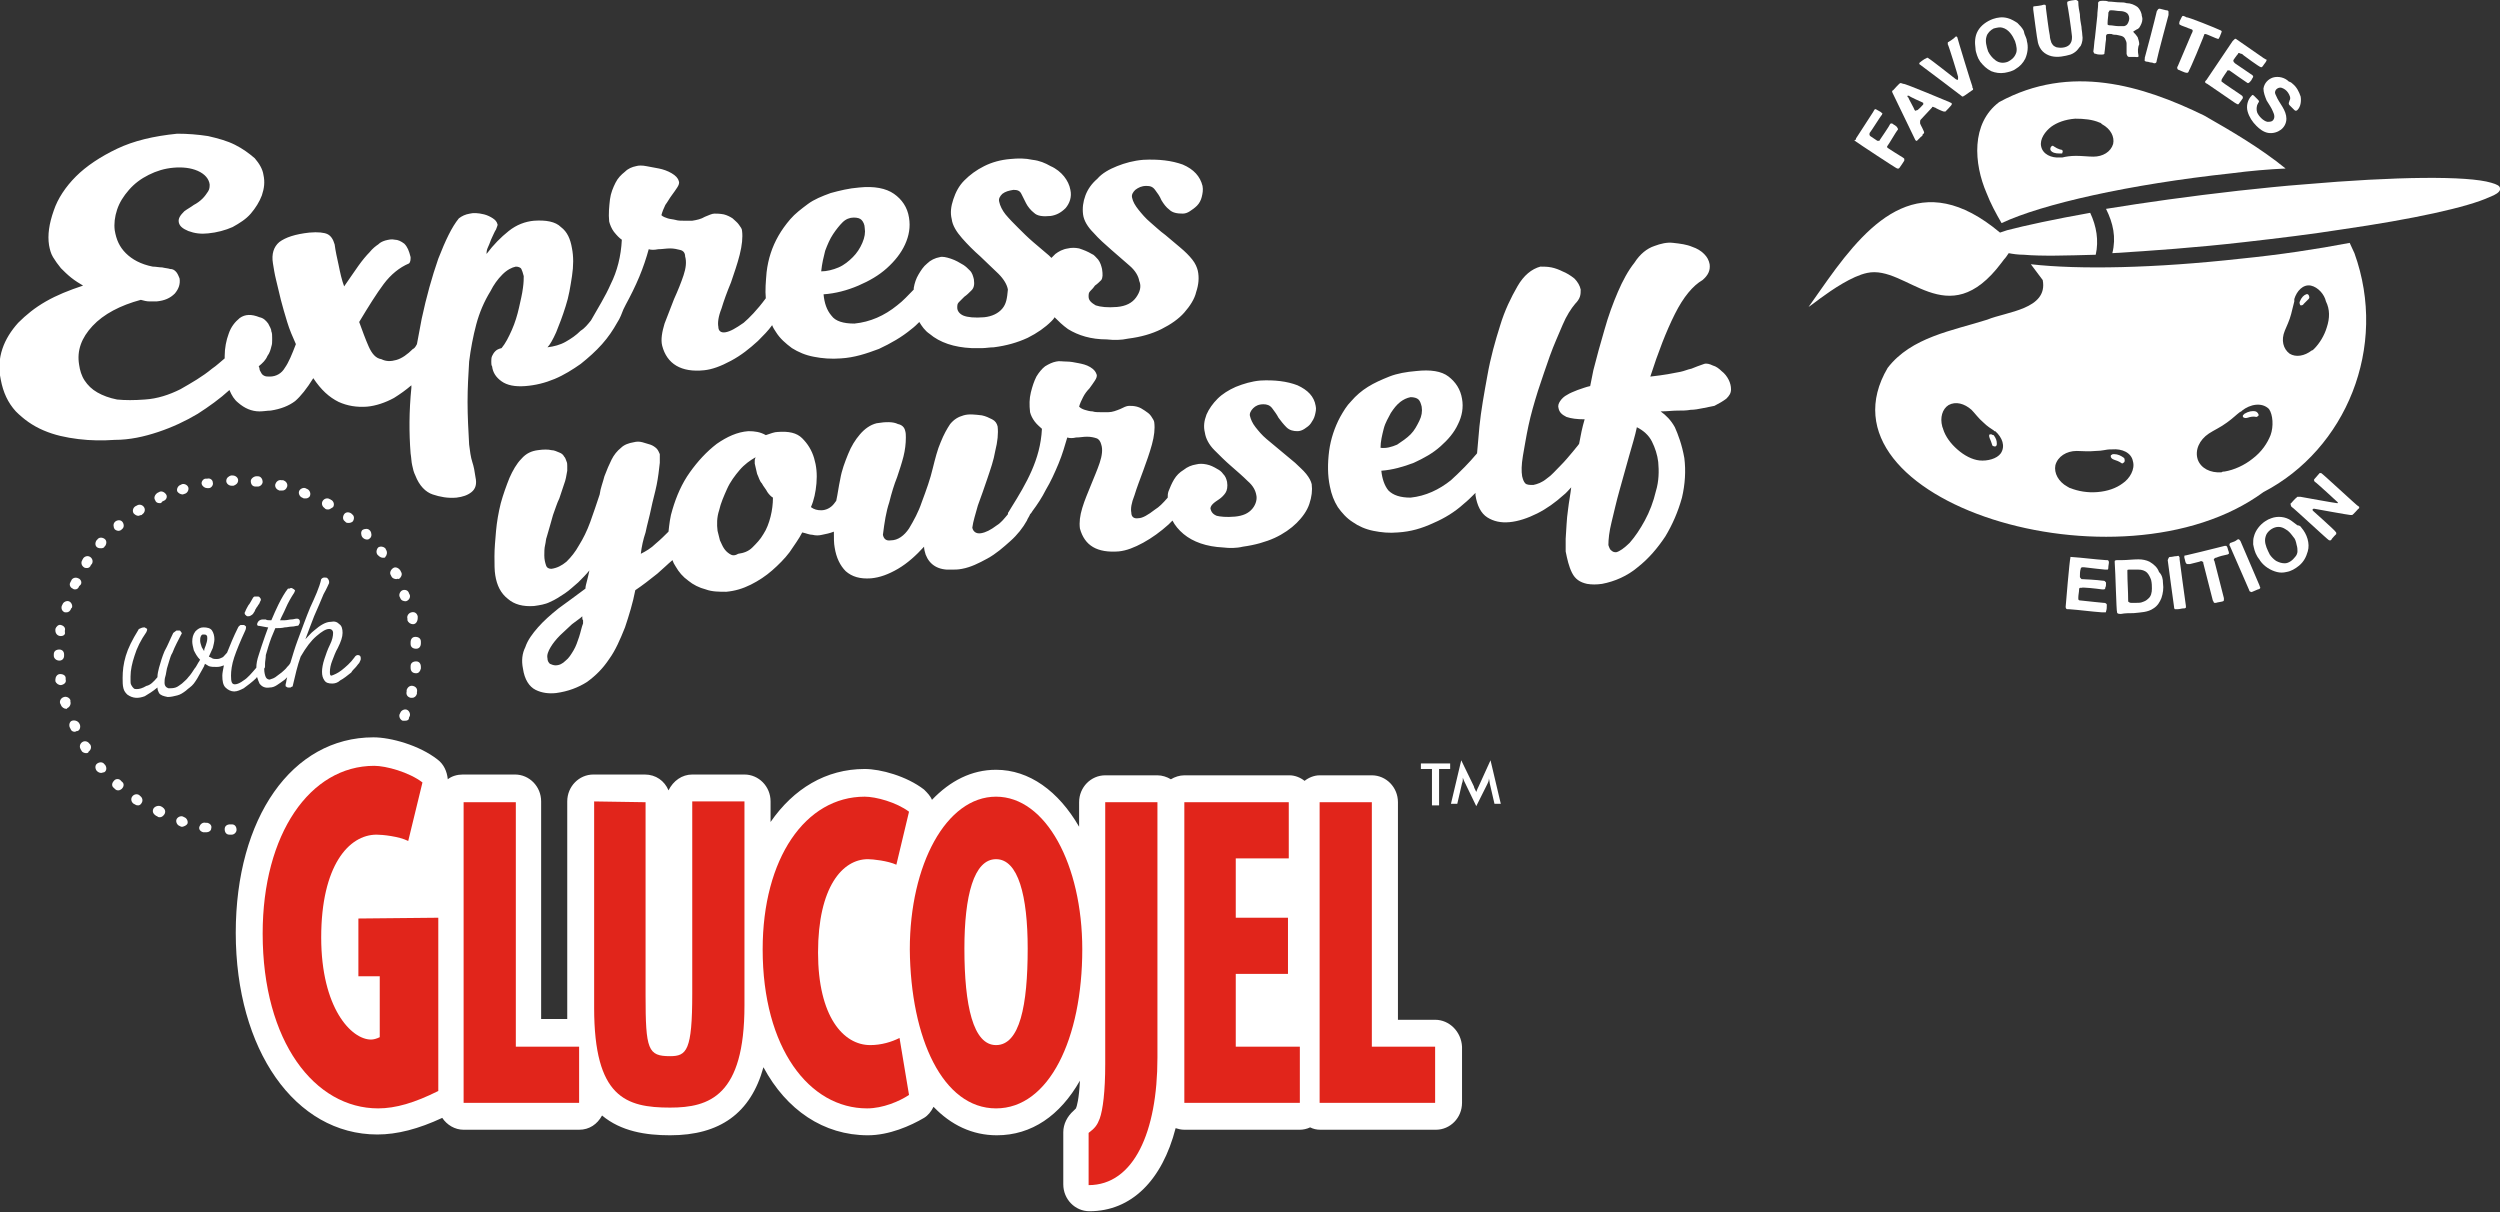 <?xml version="1.0" encoding="utf-8"?>
<!-- Generator: Adobe Illustrator 23.0.1, SVG Export Plug-In . SVG Version: 6.00 Build 0)  -->
<svg version="1.1" id="Layer_1" xmlns="http://www.w3.org/2000/svg" xmlns:xlink="http://www.w3.org/1999/xlink" x="0px" y="0px"
	 width="316px" height="153.2px" viewBox="0 0 316 153.2" style="enable-background:new 0 0 316 153.2;" xml:space="preserve">
<rect x="0" y="0" width="316" height="153.2" fill="#333333" stroke="none"/>
<style type="text/css">
	.st0{fill:#FFFFFF;}
	.st1{fill:#E1251B;}
</style>
<g>
	<g>
		<g>
			<path class="st0" d="M164,48.7c-1.3-0.5-2.9-0.7-4.7-0.6c-1.1,0.1-2.1,0.4-3.1,0.8c-0.9,0.4-1.7,0.9-2.3,1.5s-1.1,1.3-1.4,2
				c-0.3,0.8-0.4,1.5-0.2,2.3c0.1,0.7,0.5,1.5,1.2,2.2s1.4,1.4,2.1,2c0.8,0.7,1.5,1.3,2.1,1.9c0.7,0.6,1,1.2,1.1,1.8
				c0.1,0.4,0,1.1-0.5,1.7c-0.5,0.6-1.2,0.9-2.2,1c-1.1,0.1-1.9,0-2.3-0.1c-0.5-0.2-0.7-0.5-0.8-0.9c0-0.2,0.1-0.4,0.3-0.6
				c0.2-0.2,0.5-0.4,0.8-0.6c0.3-0.2,0.6-0.5,0.8-0.8s0.3-0.8,0.2-1.4c-0.1-0.4-0.2-0.7-0.5-1c-0.2-0.3-0.5-0.5-0.7-0.6
				c-0.5-0.3-0.9-0.5-1.4-0.6s-0.9-0.1-1.3,0c-0.6,0.1-1.1,0.3-1.6,0.7c-0.5,0.3-0.9,0.7-1.2,1.2s-0.5,1-0.7,1.5
				c-0.1,0.3-0.1,0.5-0.1,0.8c-0.6,0.7-1.1,1.2-1.6,1.5c-0.9,0.7-1.6,1.1-2.1,1.1c-0.6,0.1-0.9-0.2-0.9-0.7c-0.1-0.5,0-1.2,0.4-2.2
				c0.3-1,0.7-2,1.1-3.1s0.8-2.2,1.1-3.3s0.4-2,0.3-2.8c0-0.2-0.2-0.5-0.4-0.8s-0.5-0.5-0.8-0.7s-0.6-0.4-1-0.5s-0.7-0.1-1-0.1
				s-0.7,0.2-1.1,0.4c-0.5,0.2-1,0.4-1.5,0.4c-0.3,0-0.6,0-1,0s-0.7,0-1-0.1c-0.3,0-0.7-0.1-1-0.2c-0.3-0.1-0.5-0.2-0.7-0.4
				c0.1-0.4,0.3-0.8,0.5-1.2s0.5-0.8,0.8-1.1c0.3-0.4,0.5-0.7,0.7-1s0.3-0.6,0.2-0.8c-0.1-0.3-0.3-0.6-0.8-0.9s-1-0.4-1.5-0.5
				s-1-0.2-1.5-0.2s-0.9-0.1-1.3,0c-0.5,0.1-0.9,0.3-1.4,0.6c-0.4,0.3-0.8,0.8-1.1,1.3c-0.3,0.6-0.5,1.2-0.7,2s-0.2,1.6-0.1,2.5
				c0.1,0.4,0.3,0.8,0.6,1.2s0.7,0.7,0.9,0.9c-0.1,2-0.6,3.7-1.3,5.3s-1.6,3.1-2.6,4.7c-0.1,0.2-0.2,0.3-0.3,0.5
				c-0.1,0.1-0.1,0.2-0.1,0.3c-0.5,0.6-0.9,1.1-1.4,1.4c-0.8,0.6-1.4,0.9-2,1s-1-0.2-1.1-0.7c0.1-0.8,0.4-1.7,0.7-2.8
				c0.4-1.1,0.8-2.2,1.2-3.4c0.4-1.2,0.8-2.3,1-3.5c0.3-1.2,0.4-2.2,0.3-3.1c-0.1-0.4-0.3-0.7-0.7-0.9c-0.4-0.2-0.8-0.4-1.3-0.5
				c-0.9-0.1-1.6-0.2-2.3,0s-1.2,0.5-1.7,1.1c-0.4,0.6-0.8,1.3-1.2,2.3c-0.4,0.9-0.7,2.1-1,3.3c-0.3,1.3-0.8,2.7-1.4,4.3
				c-0.4,1.2-1,2.3-1.6,3.3c-0.6,0.9-1.4,1.5-2.3,1.5c-0.6,0.1-0.9-0.2-1-0.7c0.2-1.6,0.4-2.9,0.8-4.1c0.3-1.2,0.6-2.2,1-3.2
				c0.3-0.9,0.6-1.8,0.8-2.6s0.3-1.6,0.3-2.4c0-0.3,0-0.6-0.1-0.9c-0.1-0.4-0.4-0.7-0.9-0.8c-0.6-0.3-1.5-0.3-2.7-0.1
				c-0.8,0.2-1.5,0.7-2.1,1.4s-1.1,1.5-1.5,2.5s-0.8,2-1,3.2c-0.2,0.9-0.3,1.8-0.5,2.7c-0.1,0.1-0.2,0.3-0.3,0.4
				c-0.4,0.5-1,0.8-1.6,0.8c-0.5,0-0.9-0.1-1.3-0.4c0.4-0.9,0.6-1.9,0.7-3c0.1-1.2,0-2.2-0.3-3.2s-0.8-1.8-1.5-2.5s-1.7-0.9-3.1-0.8
				c-0.4,0-0.9,0.2-1.5,0.4c-0.7-0.4-1.4-0.5-2.2-0.5c-1.4,0.1-2.7,0.7-4,1.6c-1.3,1-2.4,2.2-3.4,3.6c-1,1.4-1.7,3-2.2,4.7
				c-0.3,0.9-0.4,1.9-0.5,2.8c-0.5,0.5-1,1-1.6,1.5c-0.6,0.6-1.3,1-1.9,1.3c0.1-0.9,0.3-1.8,0.6-2.7c0.2-1,0.5-2,0.7-3s0.5-2,0.7-3
				s0.3-1.9,0.4-2.8V58c0-0.2,0-0.4,0-0.6c-0.1-0.2-0.2-0.5-0.4-0.7s-0.5-0.4-0.8-0.5s-0.7-0.2-1-0.3c-0.4-0.1-0.7-0.1-1.1,0
				c-0.6,0.1-1.2,0.3-1.6,0.7c-0.5,0.4-0.9,0.9-1.2,1.5c-0.3,0.6-0.6,1.3-0.9,2.1c-0.2,0.8-0.5,1.5-0.6,2.3
				c-0.4,1.2-0.8,2.4-1.2,3.5c-0.4,1.1-0.9,2.1-1.4,2.9c-0.5,0.9-1,1.5-1.6,2.1c-0.6,0.5-1.2,0.8-1.9,0.9c-0.3,0-0.6-0.1-0.7-0.5
				c-0.1-0.3-0.2-0.7-0.2-1.2c0-0.4,0-0.9,0.1-1.3s0.1-0.8,0.2-1c0.3-1.1,0.6-2,0.8-2.8c0.3-0.8,0.5-1.5,0.8-2.1
				c0.2-0.6,0.4-1.2,0.6-1.8c0.2-0.5,0.3-1.1,0.4-1.7c0-0.2,0-0.4,0-0.6c0-0.2,0-0.4-0.1-0.6c-0.1-0.2-0.1-0.4-0.3-0.6
				c-0.1-0.2-0.3-0.4-0.6-0.5s-0.6-0.3-1-0.3c-0.4-0.1-1-0.1-1.7,0c-0.8,0.1-1.5,0.4-2.1,1.1c-0.6,0.6-1.1,1.5-1.5,2.4
				c-0.4,1-0.8,2.1-1.1,3.2c-0.3,1.2-0.5,2.4-0.6,3.5c-0.1,1.2-0.2,2.2-0.2,3.2s0,1.8,0.1,2.4c0.2,1.3,0.7,2.3,1.6,3
				c0.8,0.7,1.9,1,3.3,0.9c0.7-0.1,1.4-0.2,2-0.5c0.7-0.3,1.3-0.7,1.9-1.1s1.1-0.9,1.7-1.4c0.5-0.5,1-1,1.4-1.5
				c-0.1,0.5-0.2,0.9-0.3,1.3c-0.1,0.4-0.2,0.7-0.2,1c-1.2,0.9-2.3,1.7-3.4,2.5c-1,0.8-1.9,1.6-2.6,2.4s-1.3,1.6-1.6,2.5
				c-0.4,0.8-0.5,1.7-0.3,2.7c0.2,1.4,0.8,2.3,1.6,2.7s1.7,0.5,2.6,0.4c1.5-0.2,2.8-0.7,3.9-1.4c1.1-0.8,2-1.7,2.8-2.9
				c0.8-1.1,1.4-2.5,2-4c0.5-1.5,1-3.1,1.3-4.7c0.9-0.6,1.8-1.3,2.8-2.1c0.7-0.6,1.3-1.2,1.9-1.7c0.1,0.3,0.2,0.5,0.4,0.8
				c0.4,0.7,0.9,1.3,1.6,1.8c0.6,0.5,1.4,0.9,2.2,1.1c0.8,0.3,1.7,0.3,2.6,0.3c1.1-0.1,2.1-0.4,3.1-0.9s1.9-1.1,2.7-1.8
				c0.8-0.7,1.6-1.5,2.2-2.3c0.6-0.9,1.2-1.7,1.6-2.5c0.5,0.1,0.9,0.3,1.3,0.3c0.4,0.1,0.8,0.1,1.2,0c0.5-0.1,1-0.2,1.5-0.4
				c0,0.8,0,1.5,0.1,2c0.2,1.3,0.7,2.3,1.4,3c0.8,0.7,1.8,1,3.2,0.9c1.1-0.1,2.2-0.5,3.4-1.2s2.3-1.7,3.3-2.8c0,0.3,0.1,0.7,0.2,1
				c0.5,1.3,1.6,2,3.3,1.9c0.4,0,0.8,0,1.3-0.1c1.1-0.2,2.1-0.7,3.2-1.3c1.1-0.6,2-1.4,2.9-2.2c0.9-0.8,1.6-1.7,2.1-2.6
				c0.1-0.3,0.3-0.5,0.4-0.8c0.1-0.1,0.2-0.2,0.3-0.4c0.6-0.8,1.2-1.7,1.7-2.7c0.6-1,1.1-2.1,1.6-3.3s0.8-2.3,1.1-3.3
				c0.3,0.1,0.7,0.1,1.1,0c0.5,0,0.9-0.1,1.4-0.1s0.9,0.1,1.2,0.2c0.3,0.1,0.5,0.4,0.6,0.8c0.2,0.6,0.1,1.4-0.2,2.3
				c-0.3,0.9-0.7,1.8-1.1,2.8s-0.8,1.9-1.1,2.9c-0.3,1-0.4,1.8-0.3,2.6c0.6,2.2,2.2,3.1,4.9,2.9c1-0.1,2-0.5,3.1-1.1
				s2.2-1.4,3.2-2.3c0.2-0.2,0.3-0.3,0.5-0.5c0.3,0.6,0.8,1.2,1.4,1.7c1.2,1,2.9,1.6,5,1.7c0.8,0.1,1.7,0.1,2.5-0.1
				c1.5-0.2,2.9-0.6,4-1.1s2.1-1.2,2.8-1.9c0.7-0.7,1.3-1.5,1.6-2.4s0.4-1.7,0.3-2.5c-0.1-0.4-0.3-0.8-0.7-1.3s-0.9-0.9-1.4-1.4
				c-0.6-0.5-1.2-1-1.8-1.5s-1.2-1-1.8-1.5s-1-1-1.4-1.5s-0.6-1-0.7-1.4c-0.1-0.3,0.1-0.7,0.4-1c0.3-0.3,0.7-0.5,1.3-0.5
				c0.4,0,0.8,0.1,1.1,0.5s0.6,0.8,0.8,1.2c0.3,0.4,0.6,0.8,1,1.2s0.9,0.5,1.4,0.5c0.3,0,0.6-0.1,0.9-0.3s0.6-0.4,0.8-0.7
				s0.4-0.6,0.5-1s0.2-0.8,0.1-1.2C166.1,50.1,165.3,49.3,164,48.7z M73.7,78.8c-0.2,0.5-0.3,1.1-0.5,1.7s-0.4,1.2-0.7,1.7
				s-0.6,1-1,1.3c-0.4,0.4-0.8,0.6-1.3,0.6c-0.2,0-0.5-0.1-0.7-0.2c-0.2-0.2-0.3-0.4-0.3-0.7c-0.1-0.4,0.1-0.9,0.4-1.4
				s0.7-1,1.2-1.5s1-0.9,1.5-1.4c0.5-0.4,1-0.7,1.3-1c0,0.3,0,0.4,0.1,0.5C73.7,78.6,73.7,78.7,73.7,78.8z M97.4,65.3
				c-0.2,0.8-0.5,1.6-0.9,2.2c-0.4,0.7-0.9,1.2-1.4,1.7S94,69.9,93.3,70c-0.5,0.3-0.8,0.2-1.1,0s-0.5-0.4-0.7-0.7s-0.3-0.6-0.5-1
				c-0.1-0.4-0.2-0.8-0.3-1.2c-0.1-0.8-0.1-1.7,0.2-2.6c0.2-0.9,0.6-1.8,1-2.7s1-1.7,1.6-2.4s1.3-1.2,2-1.6c0,0.1-0.1,0.2-0.1,0.4
				c0,0.1,0,0.3,0,0.4c0.1,0.4,0.2,0.9,0.3,1.3c0.2,0.4,0.3,0.9,0.6,1.2c0.2,0.4,0.5,0.7,0.7,1.1c0.2,0.3,0.5,0.6,0.7,0.7
				C97.7,63.7,97.6,64.5,97.4,65.3z"/>
			<path class="st0" d="M218.5,48c-0.2-0.4-0.5-0.8-0.9-1.1c-0.3-0.3-0.7-0.6-1.1-0.7c-0.4-0.2-0.8-0.3-1.1-0.2
				c-0.6,0.2-1.1,0.4-1.6,0.6c-0.5,0.1-0.9,0.3-1.4,0.4s-1,0.2-1.6,0.3s-1.3,0.2-2.2,0.3c1-3.1,2-5.7,3.1-7.9s2.3-3.6,3.5-4.3
				c0.7-0.6,1-1.2,0.9-2c-0.1-0.5-0.3-0.9-0.7-1.3c-0.4-0.4-0.9-0.7-1.5-0.9c-0.7-0.3-1.5-0.4-2.4-0.5c-0.8-0.1-1.6,0.1-2.4,0.4
				c-0.9,0.3-1.8,1-2.5,2.1c-0.8,1-1.5,2.3-2.1,3.7s-1.2,3-1.7,4.8c-0.5,1.7-1,3.5-1.4,5.1l-0.4,2c-0.5,0.1-1,0.3-1.6,0.5
				c-0.5,0.2-1,0.4-1.3,0.6c-0.4,0.2-0.7,0.5-0.9,0.8s-0.3,0.6-0.2,0.9c0.1,0.5,0.4,0.8,1,1.1c0.6,0.2,1.3,0.3,2.3,0.3
				c-0.3,1-0.5,2-0.7,3.1c-0.2,0.3-0.5,0.6-0.8,1c-0.5,0.6-1,1.2-1.6,1.8s-1.1,1.2-1.7,1.6c-0.6,0.5-1.2,0.7-1.7,0.8
				c-0.4,0-0.8,0-1-0.2s-0.3-0.5-0.4-0.9c-0.1-0.6-0.1-1.4,0.1-2.6c0.2-1.1,0.4-2.4,0.7-3.8c0.3-1.4,0.7-2.8,1.2-4.4
				c0.5-1.5,1-3,1.5-4.4s1.1-2.7,1.6-3.9s1.1-2.1,1.6-2.7c0.3-0.3,0.5-0.6,0.6-0.9c0.1-0.3,0.1-0.6,0.1-0.9c-0.1-0.5-0.4-1-0.8-1.4
				c-0.5-0.4-1-0.7-1.5-0.9c-0.4-0.2-0.9-0.4-1.4-0.5s-1-0.1-1.4-0.1c-1.1,0.3-2.1,1.1-2.9,2.5c-0.8,1.4-1.6,3-2.2,5
				c-0.6,1.9-1.2,4-1.6,6.3c-0.4,2.2-0.8,4.4-1,6.4c-0.1,1.2-0.2,2.4-0.3,3.4c-1,1.2-2.1,2.3-3.3,3.4c-1.5,1.2-3.2,2-5.1,2.2
				c-1.3,0-2.2-0.3-2.8-0.9c-0.5-0.6-0.8-1.5-0.9-2.5c1.4-0.1,2.8-0.5,4.1-1c1.3-0.6,2.4-1.2,3.4-2.1c0.9-0.8,1.7-1.7,2.2-2.8
				c0.5-1,0.7-2.1,0.5-3.2c-0.2-1.2-0.8-2.1-1.7-2.8s-2.3-0.9-4.1-0.7c-1.2,0.1-2.4,0.3-3.4,0.7s-1.9,0.8-2.7,1.3s-1.5,1.1-2.1,1.8
				c-0.6,0.6-1,1.3-1.4,2c-0.7,1.3-1.2,2.8-1.4,4.3c-0.2,1.6-0.2,3.1,0.1,4.5c0.2,1,0.5,1.8,1,2.6c0.5,0.7,1.1,1.4,1.9,1.9
				c0.7,0.5,1.6,0.9,2.6,1.1s2,0.3,3.1,0.2c1.6-0.1,3-0.5,4.5-1.2c1.4-0.6,2.7-1.4,3.8-2.4c0.5-0.4,1-0.9,1.5-1.4c0,0.1,0,0.2,0,0.3
				c0.2,1.3,0.7,2.3,1.5,2.8s1.7,0.7,2.8,0.6s2.3-0.5,3.5-1.1s2.3-1.4,3.3-2.3c0.4-0.3,0.7-0.7,1-1c-0.1,0.9-0.3,1.9-0.4,2.8
				c-0.2,1.3-0.2,2.5-0.3,3.7v0.8c0,0.3,0,0.6,0,0.8c0.2,1,0.4,1.9,0.8,2.7c0.4,0.8,1,1.2,1.9,1.4c0.6,0.1,1.2,0.1,1.9,0
				c1.6-0.3,3.2-1,4.5-2.1c1.4-1.1,2.5-2.4,3.5-3.9c0.9-1.5,1.6-3.1,2.1-4.9c0.4-1.7,0.5-3.4,0.3-5c-0.3-1.7-0.8-3-1.2-3.9
				c-0.5-0.9-1.1-1.5-1.8-2c0.8,0,1.5-0.1,2.1-0.1s1.2,0,1.7-0.1c0.5,0,1-0.1,1.5-0.2c0.5-0.1,1-0.2,1.5-0.3
				c0.6-0.3,1.1-0.6,1.5-0.9c0.4-0.4,0.6-0.7,0.6-1.2C218.8,48.8,218.7,48.4,218.5,48z M174.9,54.2c0.2-0.8,0.6-1.4,0.9-2
				c0.4-0.6,0.7-1,1.2-1.4c0.4-0.3,0.8-0.5,1.3-0.6c0.4,0,0.8,0.1,1,0.3s0.3,0.5,0.4,0.9c0.1,0.6,0,1.2-0.3,1.8s-0.6,1.2-1.1,1.7
				s-1.1,0.9-1.7,1.3c-0.7,0.3-1.4,0.5-2.1,0.4C174.5,55.8,174.7,55,174.9,54.2z M209.3,62.1c-0.3,1.3-0.8,2.6-1.4,3.7
				c-0.6,1.1-1.2,2-1.9,2.8c-0.7,0.7-1.3,1.1-1.7,1.2c-0.2,0-0.4,0-0.6-0.2c-0.2-0.1-0.3-0.4-0.4-0.7c0-0.7,0.1-1.7,0.4-2.9
				s0.6-2.6,1-4s0.8-2.9,1.2-4.3c0.4-1.4,0.8-2.7,1-3.7c0.8,0.4,1.5,1,1.9,1.8s0.7,1.7,0.8,2.6C209.7,59.5,209.7,60.8,209.3,62.1z"
				/>
		</g>
		<path class="st0" d="M144.9,23.5c0.5,0,0.8,0.1,1.1,0.5s0.6,0.8,0.8,1.3c0.3,0.5,0.6,0.9,1,1.2c0.4,0.4,1,0.5,1.7,0.5
			c0.3,0,0.6-0.1,0.9-0.3c0.3-0.2,0.6-0.4,0.9-0.7s0.5-0.7,0.6-1.1s0.2-0.9,0.1-1.4c-0.3-1.2-1.1-2.1-2.5-2.7c-1.4-0.5-3-0.7-5-0.6
			c-1.2,0.1-2.3,0.4-3.3,0.8s-1.9,0.9-2.5,1.6c-0.7,0.6-1.2,1.3-1.5,2.1c-0.3,0.8-0.4,1.6-0.3,2.4c0.1,0.8,0.6,1.6,1.3,2.3
			c0.7,0.8,1.5,1.5,2.3,2.2s1.6,1.4,2.3,2s1.1,1.3,1.2,1.9c0.3,0.7,0.1,1.4-0.4,2.1c-0.5,0.7-1.3,1.1-2.4,1.2
			c-1.2,0.1-2.1,0-2.7-0.2c-0.5-0.3-0.9-0.6-0.9-1.1c0-0.3,0-0.5,0.2-0.7s0.4-0.4,0.6-0.7c0.3-0.2,0.6-0.5,0.8-0.7
			c0.2-0.3,0.2-0.7,0.1-1.4c-0.1-0.4-0.2-0.8-0.5-1.2c-0.3-0.3-0.5-0.6-0.8-0.7c-0.5-0.3-1-0.5-1.6-0.7c-0.5-0.1-1-0.1-1.4,0
			c-0.7,0.1-1.2,0.4-1.6,0.7c-0.2,0.2-0.3,0.3-0.5,0.5c-0.1-0.1-0.2-0.2-0.3-0.3c-0.6-0.5-1.3-1.1-2-1.7s-1.3-1.2-1.9-1.8
			c-0.6-0.6-1.1-1.1-1.6-1.7c-0.4-0.5-0.7-1.1-0.8-1.6c-0.1-0.4,0.1-0.7,0.4-1c0.4-0.3,0.8-0.4,1.4-0.5c0.5,0,0.8,0.1,1,0.5
			s0.4,0.8,0.6,1.2c0.2,0.4,0.6,0.9,1,1.2c0.4,0.4,1.1,0.5,2.1,0.4c0.7-0.1,1.3-0.4,1.9-1c0.5-0.6,0.8-1.4,0.6-2.3
			c-0.1-0.6-0.4-1.2-0.8-1.7c-0.4-0.5-1-1-1.7-1.3c-0.7-0.4-1.4-0.7-2.3-0.8c-0.9-0.2-1.8-0.2-2.8-0.1c-1.2,0.1-2.3,0.4-3.3,0.9
			s-1.8,1.1-2.5,1.8c-0.7,0.7-1.1,1.5-1.4,2.4s-0.4,1.7-0.2,2.5c0.1,0.8,0.6,1.6,1.3,2.4c0.7,0.8,1.5,1.6,2.3,2.3
			c0.8,0.8,1.6,1.5,2.3,2.2c0.7,0.7,1.1,1.4,1.2,2c-0.1,1.1-0.2,1.8-0.7,2.4s-1.3,1-2.3,1.1c-1.2,0.1-2.1,0-2.6-0.2s-0.8-0.6-0.8-1
			c0-0.3,0-0.5,0.2-0.7s0.4-0.4,0.7-0.7c0.3-0.2,0.6-0.5,0.9-0.8s0.4-0.7,0.3-1.4c-0.1-0.4-0.2-0.8-0.5-1.1s-0.5-0.5-0.8-0.7
			c-0.5-0.3-1-0.6-1.6-0.8s-1.1-0.3-1.4-0.2c-0.6,0.1-1.2,0.4-1.6,0.8c-0.5,0.4-0.8,0.9-1.1,1.4s-0.5,1.1-0.6,1.7c0,0.1,0,0.2,0,0.2
			c-0.7,0.7-1.3,1.4-2.1,2c-1.6,1.3-3.4,2.1-5.4,2.3c-1.4,0-2.4-0.3-2.9-1c-0.6-0.7-0.9-1.6-1-2.7c1.5-0.1,3-0.5,4.4-1.1
			s2.6-1.3,3.6-2.2s1.8-1.9,2.3-3s0.7-2.2,0.5-3.4c-0.2-1.3-0.9-2.3-1.9-3s-2.5-1-4.4-0.8c-1.3,0.1-2.5,0.4-3.6,0.7
			c-1.1,0.4-2.1,0.8-2.9,1.4s-1.6,1.2-2.2,1.9c-0.6,0.7-1.1,1.4-1.5,2.1c-0.8,1.4-1.3,2.9-1.5,4.6c-0.1,1.2-0.2,2.3-0.1,3.3
			c-1.1,1.5-2.1,2.5-2.8,3.1c-1,0.7-1.7,1.1-2.3,1.2c-0.6,0.1-0.9-0.2-0.9-0.7c-0.1-0.5,0-1.3,0.4-2.3c0.3-1,0.7-2.1,1.2-3.3
			c0.4-1.2,0.8-2.3,1.1-3.5s0.4-2.2,0.3-3c0-0.3-0.2-0.5-0.4-0.8c-0.2-0.3-0.5-0.5-0.8-0.8c-0.3-0.2-0.7-0.4-1.1-0.5
			C91,27,90.6,27,90.3,27s-0.7,0.2-1.2,0.4c-0.5,0.3-1,0.4-1.6,0.5c-0.3,0-0.6,0-1,0s-0.8,0-1.1-0.1c-0.4-0.1-0.7-0.1-1-0.2
			s-0.6-0.2-0.8-0.4c0.1-0.4,0.3-0.9,0.5-1.3c0.3-0.4,0.5-0.8,0.8-1.2c0.3-0.4,0.5-0.7,0.7-1s0.3-0.6,0.2-0.8
			c-0.1-0.4-0.4-0.7-0.9-1s-1.1-0.5-1.6-0.6s-1.1-0.2-1.6-0.3s-1-0.1-1.3,0c-0.5,0.1-1,0.3-1.4,0.7c-0.5,0.4-0.9,0.8-1.2,1.4
			c-0.3,0.6-0.6,1.3-0.7,2.1C77,26.1,76.9,27,77,28c0.1,0.4,0.3,0.9,0.6,1.3c0.4,0.5,0.7,0.8,1,1c-0.1,2.1-0.6,4-1.4,5.6
			c-0.7,1.6-1.6,3-2.5,4.6c-0.4,0.5-0.8,1-1.3,1.3c-0.6,0.6-1.2,1-1.9,1.4c-0.7,0.4-1.5,0.6-2.3,0.7c0.3-0.3,0.7-1,1.1-1.9
			c0.4-1,0.8-2,1.2-3.3c0.4-1.2,0.6-2.5,0.8-3.8c0.2-1.3,0.2-2.5,0-3.5c-0.2-1.2-0.6-2.1-1.4-2.7c-0.7-0.7-1.9-0.9-3.4-0.8
			c-1.1,0.1-2.2,0.5-3.2,1.3s-1.9,1.7-2.8,2.9c0-0.2,0-0.5,0.2-0.9s0.3-0.8,0.5-1.2s0.3-0.7,0.5-1c0.1-0.3,0.2-0.5,0.2-0.6
			c-0.1-0.4-0.3-0.6-0.6-0.8c-0.3-0.2-0.7-0.4-1.1-0.5c-0.8-0.2-1.4-0.2-1.8-0.1c-0.6,0.1-1,0.3-1.4,0.6c-0.9,1.1-1.7,2.8-2.6,5.1
			c-0.8,2.3-1.5,4.8-2.1,7.6c-0.2,1-0.4,2.1-0.6,3.2l0,0c-0.2,0.4-0.4,0.6-0.5,0.6c-0.7,0.7-1.4,1.2-2.1,1.4
			c-0.7,0.2-1.3,0.2-1.9-0.1c-0.7-0.1-1.2-0.7-1.6-1.6c-0.4-0.9-0.8-2-1.2-3.1c1.2-2,2.2-3.6,3.1-4.8s2-2.1,3.2-2.6
			c0.2-0.2,0.2-0.5,0.2-0.8c-0.2-0.8-0.4-1.3-0.8-1.7c-0.4-0.3-0.8-0.5-1.2-0.5c-0.4-0.1-0.8,0-1.2,0.1c-0.3,0.1-0.6,0.2-0.9,0.5
			c-0.3,0.2-0.7,0.5-1.1,1c-0.4,0.4-0.9,1-1.4,1.7s-1.1,1.6-1.8,2.6c-0.3-0.8-0.5-1.7-0.7-2.7c-0.2-0.9-0.4-1.8-0.5-2.6
			c-0.2-0.7-0.5-1.1-0.9-1.3c-0.4-0.2-1.2-0.3-2.3-0.2c-1.8,0.2-3,0.6-3.8,1.2c-0.7,0.6-1,1.5-0.8,2.7c0.1,0.6,0.2,1.3,0.4,2.1
			s0.4,1.7,0.6,2.5c0.2,0.8,0.5,1.8,0.8,2.8s0.7,1.9,1.1,2.8c-0.5,1.3-0.9,2.3-1.4,3c-0.4,0.7-1.1,1.1-1.9,1.1c-0.3,0-0.5,0-0.7-0.1
			s-0.3-0.2-0.4-0.4c-0.1-0.2-0.2-0.3-0.2-0.5c0-0.1-0.1-0.3-0.1-0.3c0.5-0.4,0.9-0.8,1.1-1.3c0.3-0.4,0.4-0.8,0.5-1.2
			c0.1-0.3,0.1-0.5,0.1-0.8l0,0c0-0.1,0-0.2,0-0.3l0,0c0-0.3,0-0.6-0.1-0.8c0-0.3-0.2-0.6-0.4-1c-0.3-0.4-0.6-0.7-1.1-0.8
			c-1-0.4-1.8-0.4-2.5,0.1c-0.6,0.5-1.1,1.1-1.4,2C28.6,43,28.4,44,28.4,45c0,0.1,0,0.2,0,0.3c-0.5,0.4-1,0.9-1.6,1.3
			c-1.2,1-2.6,1.8-4,2.6c-1.4,0.7-2.9,1.2-4.5,1.3c-1.3,0.1-2.5,0.1-3.5,0c-1-0.2-1.8-0.5-2.5-0.9s-1.2-0.9-1.6-1.5
			c-0.4-0.6-0.6-1.3-0.7-2c-0.3-1.8,0.3-3.4,1.7-4.9s3.5-2.6,6.1-3.3c0.4,0.1,0.7,0.2,1.1,0.2c0.3,0,0.7,0,0.9,0
			c1-0.1,1.7-0.4,2.3-1c0.5-0.6,0.7-1.2,0.6-1.9c-0.2-0.5-0.3-0.7-0.5-0.9S21.8,34,21.5,34c-0.3-0.1-0.6-0.1-1-0.2
			c-0.4,0-0.8-0.1-1.2-0.1c-1.5-0.3-2.6-0.9-3.4-1.7c-0.8-0.8-1.2-1.7-1.4-2.9c-0.1-0.8,0-1.7,0.3-2.6s0.8-1.7,1.5-2.5
			s1.5-1.4,2.5-1.9s2-0.8,3.1-0.9s2.2,0,3.1,0.4s1.4,1,1.5,1.7c0,0.3,0,0.6-0.2,0.9s-0.4,0.6-0.7,0.9c-0.3,0.3-0.7,0.6-1.1,0.8
			c-0.4,0.3-0.8,0.5-1.2,0.8c-0.5,0.5-0.8,0.9-0.7,1.4c0.1,0.5,0.5,0.8,1.2,1.1c0.8,0.3,1.6,0.4,2.5,0.3c1.1-0.1,2.2-0.4,3.1-0.8
			c0.9-0.5,1.7-1,2.3-1.7s1.1-1.5,1.4-2.3c0.3-0.9,0.4-1.7,0.2-2.6c-0.1-0.7-0.5-1.4-1.1-2.1c-0.7-0.6-1.5-1.2-2.5-1.7
			s-2.1-0.8-3.4-1.1c-1.3-0.2-2.6-0.3-3.9-0.3c-3,0.3-5.5,0.9-7.6,1.9s-3.9,2.2-5.2,3.5s-2.3,2.8-2.8,4.3C6.2,28.3,6,29.7,6.2,31
			c0.1,0.5,0.2,1,0.5,1.5s0.6,0.9,1,1.4c0.4,0.4,0.8,0.8,1.3,1.2s1,0.7,1.5,1c-1.8,0.6-3.3,1.2-4.7,2s-2.5,1.7-3.5,2.7
			c-0.9,1-1.6,2.1-2,3.3s-0.5,2.5-0.2,3.9C0.4,49.6,1,50.9,2,52c1,1,2.1,1.8,3.5,2.4c1.4,0.6,2.8,0.9,4.4,1.1
			c1.6,0.2,3.1,0.2,4.6,0.1c1.9,0,3.7-0.4,5.5-1s3.5-1.4,5-2.3c1.4-0.9,2.8-1.9,4-3c0.3,0.7,0.6,1.2,1.1,1.6
			c0.8,0.7,1.7,1.1,2.7,1.1c0.5,0,1-0.1,1.4-0.1c1.3-0.2,2.3-0.6,3.1-1.2c0.7-0.6,1.5-1.6,2.3-2.9c1,1.5,2,2.4,3.2,3
			c1.1,0.5,2.3,0.7,3.6,0.6c1.1-0.1,2.3-0.5,3.4-1.1c0.8-0.5,1.5-1,2.2-1.6c0,0.1,0,0.2,0,0.3c-0.3,3-0.3,5.7-0.1,8.3
			c0.1,0.6,0.1,1.1,0.2,1.5c0.1,0.5,0.2,0.9,0.4,1.3c0.5,1.3,1.3,2.1,2.2,2.4s1.9,0.5,3,0.4c0.8-0.1,1.4-0.3,1.9-0.7s0.7-1,0.5-1.9
			c-0.1-0.7-0.2-1.3-0.4-1.9c-0.2-0.6-0.3-1.4-0.4-2.2c-0.1-1.8-0.2-3.6-0.2-5.4s0.1-3.4,0.2-5.1c0.2-1.6,0.5-3.2,0.9-4.7
			s1-2.9,1.8-4.2c0.4-0.8,0.9-1.5,1.5-2.1c0.6-0.6,1.2-0.9,1.7-1c0.3,0,0.6,0.1,0.7,0.3s0.2,0.5,0.3,0.9c0,0.3,0,0.8-0.1,1.5
			c-0.1,0.8-0.3,1.6-0.5,2.5s-0.5,1.9-0.9,2.8c-0.4,0.9-0.8,1.7-1.3,2.3c-0.4,0.1-0.6,0.2-0.8,0.4s-0.3,0.4-0.4,0.6
			s-0.1,0.5-0.1,0.7s0,0.5,0.1,0.6c0.1,0.8,0.5,1.4,1.2,1.9s1.7,0.7,3,0.6c1.3-0.1,2.5-0.4,3.7-0.9s2.3-1.2,3.3-1.9
			c1-0.8,1.9-1.6,2.7-2.5c0.8-0.9,1.4-1.8,1.9-2.7c0.4-0.6,0.6-1.2,0.8-1.7c0.1-0.2,0.2-0.4,0.3-0.6c0.6-1.1,1.2-2.3,1.7-3.5
			s0.9-2.4,1.2-3.5c0.3,0.1,0.7,0.1,1.2,0c0.5,0,1-0.1,1.5-0.1s0.9,0.1,1.3,0.2s0.6,0.4,0.6,0.8c0.2,0.7,0.1,1.5-0.2,2.4
			c-0.3,0.9-0.7,1.9-1.2,3c-0.4,1-0.8,2.1-1.2,3.1c-0.3,1-0.5,2-0.3,2.8c0.6,2.3,2.4,3.4,5.3,3.1c1-0.1,2.1-0.5,3.4-1.2
			s2.3-1.5,3.4-2.5c0.7-0.7,1.3-1.3,1.8-2c0.1,0.3,0.3,0.6,0.5,0.9c0.5,0.8,1.2,1.4,2,2c0.8,0.5,1.7,0.9,2.8,1.1
			c1,0.2,2.2,0.3,3.4,0.2c1.7-0.1,3.2-0.6,4.8-1.2c1.5-0.7,2.9-1.5,4.1-2.5c0.4-0.3,0.7-0.6,1-0.9c0.3,0.5,0.7,1.1,1.3,1.5
			c1.3,1.1,3.1,1.7,5.3,1.8c0.5,0,0.9,0,1.4,0c0.4,0,0.9-0.1,1.4-0.1c1.6-0.2,3-0.6,4.3-1.2c1.2-0.6,2.2-1.3,3-2.1
			c0.1-0.1,0.3-0.3,0.4-0.5c0.5,0.5,1,1,1.7,1.5c1.3,0.8,2.9,1.3,4.9,1.3c0.9,0.1,1.8,0.1,2.7-0.1c1.6-0.2,3-0.6,4.2-1.2
			c1.2-0.6,2.2-1.3,2.9-2.1s1.3-1.7,1.5-2.6c0.3-0.9,0.4-1.8,0.2-2.7c-0.1-0.4-0.3-0.9-0.7-1.4s-0.9-1-1.5-1.5s-1.2-1-1.9-1.6
			c-0.7-0.5-1.3-1.1-1.9-1.6c-0.6-0.5-1.1-1.1-1.5-1.6s-0.7-1-0.8-1.5c-0.1-0.4,0.1-0.7,0.4-1C143.9,23.7,144.3,23.5,144.9,23.5z
			 M104.3,31.7c0.3-0.8,0.6-1.5,1-2.1s0.8-1.1,1.2-1.5c0.4-0.4,0.9-0.6,1.4-0.6s0.8,0.1,1,0.3c0.2,0.2,0.4,0.6,0.4,1
			c0.1,0.6,0,1.2-0.3,1.9s-0.7,1.3-1.2,1.8c-0.5,0.5-1.1,1-1.8,1.3s-1.5,0.5-2.2,0.5C103.9,33.3,104.1,32.5,104.3,31.7z"/>
		<path class="st0" d="M29.5,61.4L29.5,61.4h-0.2c-0.4,0-0.7-0.3-0.7-0.6c0-0.4,0.3-0.6,0.6-0.7h0.2c0.4,0,0.7,0.3,0.7,0.6
			C30.1,61.1,29.8,61.3,29.5,61.4 M26.2,61.7c-0.3,0-0.6-0.2-0.7-0.5s0.2-0.7,0.5-0.7h0.2c0.4-0.1,0.7,0.2,0.7,0.5
			c0.1,0.3-0.2,0.7-0.5,0.7H26.2L26.2,61.7 M32.6,61.5L32.6,61.5h-0.3c-0.4,0-0.6-0.3-0.6-0.7c0-0.3,0.4-0.6,0.7-0.6h0.2
			c0.4,0,0.6,0.4,0.6,0.7C33.2,61.2,32.9,61.5,32.6,61.5 M23.1,62.5c-0.3,0-0.6-0.2-0.7-0.4c-0.1-0.3,0.1-0.7,0.4-0.8l0.2-0.1
			c0.3-0.1,0.7,0.1,0.8,0.4c0.1,0.3-0.1,0.7-0.4,0.8L23.1,62.5C23.2,62.4,23.2,62.4,23.1,62.5 M35.7,62c-0.1,0-0.1,0-0.2,0h-0.2
			c-0.3-0.1-0.6-0.4-0.5-0.8c0.1-0.3,0.4-0.6,0.8-0.5h0.2c0.3,0.1,0.6,0.4,0.5,0.8C36.2,61.8,36,62,35.7,62 M20.2,63.6
			c-0.3,0-0.5-0.1-0.6-0.4c-0.2-0.3,0-0.7,0.3-0.9l0.2-0.1c0.3-0.2,0.7,0,0.9,0.3c0.2,0.3,0,0.7-0.3,0.8l-0.2,0.1
			C20.4,63.6,20.3,63.6,20.2,63.6 M38.7,63c-0.1,0-0.2,0-0.3,0l-0.2-0.1c-0.3-0.1-0.5-0.5-0.4-0.8s0.5-0.5,0.8-0.4l0.2,0.1
			c0.3,0.1,0.5,0.5,0.4,0.8C39.2,62.8,38.9,63,38.7,63 M17.5,65.2c-0.2,0-0.4-0.1-0.6-0.3c-0.2-0.3-0.1-0.7,0.2-0.9l0.2-0.1
			c0.3-0.2,0.7-0.1,0.9,0.2c0.2,0.3,0.1,0.7-0.2,0.9l-0.1,0.1C17.7,65.1,17.6,65.2,17.5,65.2 M41.5,64.4c-0.1,0-0.3,0-0.4-0.1
			L41,64.2c-0.3-0.2-0.4-0.6-0.2-0.9c0.2-0.3,0.6-0.4,0.9-0.2c0.1,0,0.1,0.1,0.2,0.1c0.3,0.2,0.4,0.6,0.2,0.9
			C41.9,64.2,41.7,64.4,41.5,64.4 M15,67.1c-0.2,0-0.4-0.1-0.5-0.2c-0.2-0.3-0.2-0.7,0-0.9l0.1-0.1c0.3-0.2,0.7-0.2,0.9,0.1
			c0.2,0.3,0.2,0.7-0.1,0.9L15.3,67C15.3,67,15.1,67.1,15,67.1 M44.1,66.1c-0.2,0-0.3,0-0.4-0.1l-0.1-0.1c-0.3-0.2-0.3-0.6-0.1-0.9
			s0.6-0.3,0.9-0.1l0.1,0.1c0.3,0.2,0.3,0.6,0.1,0.9C44.5,66,44.3,66.1,44.1,66.1 M12.8,69.3c-0.2,0-0.3,0-0.5-0.1
			C12,69,12,68.6,12.2,68.3l0.1-0.1c0.2-0.3,0.6-0.3,0.9-0.1c0.3,0.2,0.3,0.6,0.1,0.9l-0.1,0.1C13.2,69.2,13,69.3,12.8,69.3
			 M46.4,68.2c-0.2,0-0.4-0.1-0.5-0.2l-0.1-0.1c-0.2-0.3-0.2-0.7,0-0.9c0.3-0.2,0.7-0.2,0.9,0l0.1,0.1c0.2,0.3,0.2,0.7,0,0.9
			C46.7,68.1,46.6,68.2,46.4,68.2 M11,71.8c-0.1,0-0.3,0-0.4-0.1c-0.3-0.2-0.4-0.6-0.2-0.9c0-0.1,0.1-0.1,0.1-0.2
			c0.2-0.3,0.6-0.4,0.9-0.2c0.3,0.2,0.4,0.6,0.2,0.9l-0.1,0.1C11.4,71.7,11.2,71.8,11,71.8 M48.4,70.5c-0.2,0-0.4-0.1-0.6-0.3
			l-0.1-0.1c-0.2-0.3-0.1-0.7,0.1-0.9c0.3-0.2,0.7-0.1,0.9,0.1l0.1,0.2c0.2,0.3,0.1,0.7-0.1,0.9C48.7,70.5,48.6,70.5,48.4,70.5
			 M9.5,74.5c-0.1,0-0.2,0-0.3-0.1c-0.3-0.1-0.5-0.5-0.3-0.8c0-0.1,0.1-0.1,0.1-0.2c0.1-0.3,0.5-0.5,0.9-0.3
			c0.3,0.1,0.5,0.5,0.3,0.8L10,74.1C9.9,74.4,9.7,74.5,9.5,74.5 M50.1,73.2c-0.2,0-0.5-0.1-0.6-0.3l-0.1-0.2c-0.2-0.3,0-0.7,0.3-0.9
			c0.3-0.2,0.7,0,0.9,0.3l0.1,0.2c0.2,0.3,0,0.7-0.3,0.9C50.3,73.1,50.2,73.2,50.1,73.2 M8.4,77.4c-0.1,0-0.1,0-0.2,0
			c-0.3-0.1-0.5-0.4-0.4-0.8l0.1-0.2C8,76.1,8.4,75.9,8.7,76s0.5,0.5,0.4,0.8L9,76.9C8.9,77.2,8.7,77.4,8.4,77.4 M51.3,76
			c-0.3,0-0.6-0.1-0.7-0.4l-0.1-0.2c-0.1-0.3,0.1-0.7,0.4-0.8c0.3-0.1,0.7,0,0.8,0.4l0.1,0.2C51.9,75.5,51.7,75.9,51.3,76
			C51.5,76,51.4,76,51.3,76 M7.7,80.4L7.7,80.4C7.2,80.4,7,80,7,79.7v-0.2c0.1-0.3,0.4-0.6,0.7-0.5c0.4,0.1,0.6,0.4,0.5,0.7v0.2
			C8.3,80.2,8,80.4,7.7,80.4 M52.2,78.9c-0.3,0-0.6-0.2-0.7-0.5v-0.2c-0.1-0.3,0.1-0.7,0.5-0.8c0.4-0.1,0.7,0.1,0.8,0.5v0.2
			C52.8,78.5,52.6,78.9,52.2,78.9L52.2,78.9 M7.5,83.5L7.5,83.5c-0.4,0-0.7-0.3-0.7-0.6v-0.2c0-0.4,0.3-0.6,0.7-0.6
			c0.4,0,0.6,0.3,0.6,0.6v0.2C8.1,83.2,7.9,83.5,7.5,83.5 M52.6,82L52.6,82c-0.4,0-0.7-0.2-0.7-0.6v-0.2c0-0.4,0.2-0.7,0.6-0.7
			c0.4,0,0.7,0.2,0.7,0.6v0.2C53.2,81.7,53,82,52.6,82 M7.7,86.6c-0.3,0-0.6-0.2-0.7-0.5v-0.2c0-0.3,0.2-0.7,0.6-0.7
			s0.7,0.2,0.7,0.5v0.2C8.4,86.2,8.2,86.5,7.7,86.6C7.8,86.6,7.8,86.6,7.7,86.6 M52.6,85.1C52.5,85.1,52.5,85.1,52.6,85.1
			c-0.5,0-0.7-0.3-0.7-0.7v-0.2c0-0.4,0.3-0.6,0.7-0.6s0.6,0.3,0.6,0.7v0.2C53.1,84.9,52.9,85.1,52.6,85.1 M8.4,89.6
			c-0.3,0-0.6-0.2-0.7-0.5l-0.1-0.2c-0.1-0.3,0.1-0.7,0.5-0.8c0.3-0.1,0.7,0.1,0.8,0.4v0.2C9,89,8.8,89.4,8.5,89.5
			C8.5,89.6,8.4,89.6,8.4,89.6 M52.1,88.2c-0.1,0-0.1,0-0.2,0c-0.4-0.1-0.6-0.4-0.5-0.8v-0.2c0.1-0.3,0.4-0.6,0.8-0.5
			c0.4,0.1,0.6,0.4,0.5,0.8v0.2C52.6,88,52.4,88.2,52.1,88.2 M9.5,92.5c-0.3,0-0.5-0.1-0.6-0.4l-0.1-0.2c-0.1-0.3,0-0.7,0.3-0.8
			c0.3-0.1,0.7,0,0.9,0.3l0.1,0.2c0.1,0.3,0,0.7-0.3,0.8C9.6,92.4,9.5,92.5,9.5,92.5 M51.2,91.1c-0.1,0-0.2,0-0.3,0
			c-0.3-0.1-0.5-0.5-0.4-0.8l0.1-0.2c0.1-0.3,0.5-0.5,0.8-0.4s0.5,0.5,0.4,0.8l-0.1,0.2C51.7,91,51.5,91.1,51.2,91.1 M10.9,95.2
			c-0.2,0-0.5-0.1-0.6-0.3c0-0.1-0.1-0.1-0.1-0.2c-0.2-0.3-0.1-0.7,0.2-0.9c0.3-0.2,0.7-0.1,0.9,0.2l0.1,0.1
			c0.2,0.3,0.1,0.7-0.2,0.9C11.2,95.1,11.1,95.2,10.9,95.2 M12.8,97.7c-0.2,0-0.4-0.1-0.5-0.2l-0.1-0.1c-0.2-0.3-0.2-0.7,0.1-0.9
			c0.3-0.2,0.7-0.2,0.9,0.1l0.1,0.1c0.2,0.3,0.2,0.7-0.1,0.9C13.1,97.6,12.9,97.7,12.8,97.7 M15,99.9c-0.2,0-0.3,0-0.5-0.2l-0.1-0.1
			c-0.3-0.2-0.3-0.6,0-0.9c0.2-0.3,0.7-0.3,0.9,0l0.1,0.1c0.3,0.2,0.3,0.6,0,0.9C15.3,99.8,15.1,99.9,15,99.9 M17.5,101.8
			c-0.1,0-0.3,0-0.4-0.1l-0.2-0.1c-0.3-0.2-0.4-0.6-0.2-0.9c0.2-0.3,0.6-0.4,0.9-0.2l0.1,0.1c0.3,0.2,0.4,0.6,0.2,0.9
			C17.8,101.7,17.6,101.8,17.5,101.8 M20.2,103.3c-0.1,0-0.2,0-0.3-0.1l-0.2-0.1c-0.3-0.2-0.5-0.5-0.3-0.9c0.2-0.3,0.6-0.4,0.9-0.3
			l0.2,0.1c0.3,0.2,0.5,0.5,0.3,0.9C20.6,103.2,20.4,103.3,20.2,103.3 M23.1,104.5c-0.1,0-0.2,0-0.2,0l-0.2-0.1
			c-0.3-0.1-0.5-0.5-0.4-0.8s0.5-0.5,0.8-0.4l0.2,0.1c0.3,0.1,0.5,0.5,0.4,0.8C23.6,104.3,23.4,104.4,23.1,104.5 M26.1,105.2
			c-0.1,0-0.1,0-0.2,0h-0.2c-0.4-0.1-0.6-0.4-0.5-0.7c0.1-0.3,0.4-0.6,0.8-0.5h0.2c0.4,0.1,0.6,0.4,0.5,0.7
			C26.7,105,26.4,105.2,26.1,105.2 M29.3,105.5C29.3,105.5,29.2,105.5,29.3,105.5H29c-0.4,0-0.6-0.3-0.6-0.7c0-0.4,0.3-0.6,0.7-0.6
			h0.2c0.4,0,0.6,0.3,0.6,0.7C29.9,105.2,29.6,105.5,29.3,105.5"/>
		<g>
			<path class="st0" d="M31.3,77.9c0.1,0,0.3,0,0.4-0.1c0.2-0.1,0.3-0.2,0.4-0.4c0.1-0.1,0.1-0.2,0.2-0.4c0.1-0.1,0.1-0.2,0.2-0.3
				c0.1-0.1,0.1-0.2,0.2-0.3c0.1-0.1,0.1-0.2,0.2-0.4c0.1-0.1,0.1-0.3,0-0.4s-0.1-0.2-0.3-0.2c-0.1,0-0.2,0-0.4,0
				c-0.1,0-0.2,0.1-0.3,0.3c-0.2,0.3-0.3,0.6-0.5,0.8c-0.1,0.2-0.3,0.5-0.4,0.8c-0.1,0.1-0.1,0.3,0,0.4S31.2,77.9,31.3,77.9z"/>
			<path class="st0" d="M45.5,82.9c-0.1-0.1-0.2-0.1-0.3-0.1c-0.1,0-0.3,0.1-0.4,0.3c-0.5,0.7-1.1,1.2-1.6,1.6s-1,0.6-1.3,0.7
				c-0.2,0-0.2-0.2-0.2-0.5c0-0.4,0.1-0.9,0.3-1.4s0.4-1.1,0.7-1.6c0.4-0.8,0.6-1.4,0.6-1.9s-0.1-0.9-0.4-1.1
				c-0.3-0.3-0.6-0.4-1.1-0.3c-0.6,0-1.3,0.4-2.1,1.1c-0.4,0.3-0.7,0.7-1.1,1.1c0.4-1.1,0.8-2.1,1.1-2.9c0.5-1.1,0.9-2.1,1.2-2.8
				c0.4-0.7,0.6-1.2,0.7-1.4c0-0.1,0-0.1,0-0.2s-0.1-0.3-0.2-0.4C41.3,73,41.2,73,41,73s-0.3,0.1-0.4,0.2c-0.2,1-0.8,2.3-1.4,3.6
				c-0.5,1.2-1,2.6-1.6,4.2c-0.3,0.8-0.6,1.8-0.9,2.8c-0.1,0.2-0.2,0.3-0.4,0.5c-0.2,0.3-0.5,0.5-0.7,0.7c-0.3,0.2-0.5,0.4-0.8,0.6
				c-0.3,0.2-0.5,0.2-0.7,0.3c-0.2,0-0.4-0.1-0.5-0.3c-0.1-0.2-0.2-0.6-0.2-1v-0.1c0.1-0.1,0.1-0.2,0.1-0.3c0-0.1,0-0.2,0-0.3
				c0-0.3,0.1-0.7,0.1-1.1c0.2-0.7,0.4-1.4,0.7-2.2l0.5-1.2c0.4,0,0.8,0,1.2-0.1c0.3,0,0.6-0.1,0.9-0.1c0.3,0,0.5-0.1,0.7-0.1
				c0.1,0,0.2-0.1,0.2-0.2c0.1-0.1,0.1-0.2,0.1-0.3c0-0.1,0-0.2-0.1-0.3c-0.1-0.1-0.2-0.1-0.3-0.1c-0.2,0-0.4,0.1-0.7,0.1
				c-0.2,0-0.5,0.1-0.8,0.1c-0.2,0-0.4,0-0.6,0c0.2-0.5,0.5-1,0.7-1.5c0.3-0.7,0.7-1.4,1.1-2c0-0.1,0.1-0.2,0.1-0.2
				c0-0.1-0.1-0.2-0.3-0.3c-0.1-0.1-0.3-0.1-0.4,0h-0.1h-0.1c-0.4,0.5-0.8,1.2-1.2,2c-0.3,0.6-0.6,1.3-0.9,2c-0.1,0-0.1,0-0.2,0
				c-0.2,0-0.4,0-0.5-0.1c-0.1,0-0.3,0-0.4,0c-0.2,0-0.4,0.1-0.5,0.2c-0.1,0.1-0.2,0.3-0.2,0.4c0,0.1,0,0.1,0.1,0.2
				c0.2,0,0.6,0.1,1.2,0.2h0.1l-0.4,1.1c-0.3,0.9-0.6,1.7-0.8,2.4c-0.2,0.6-0.3,1.1-0.3,1.6c-0.6,0.7-1.1,1.3-1.6,1.6
				c-0.4,0.3-0.8,0.5-1.1,0.5c-0.4,0-0.5-0.3-0.5-1.1c0-0.6,0.1-1.4,0.4-2.3c0.3-0.9,0.8-2.1,1.4-3.4c0.1-0.2,0.1-0.4,0.1-0.5
				C31,79.1,30.9,79,30.8,79c-0.1,0-0.3,0-0.4,0c-0.1,0.1-0.2,0.1-0.3,0.3c-0.6,1.2-1,2.2-1.4,3.2c-0.3,0.3-0.5,0.6-0.6,0.6
				c-0.2,0.1-0.4,0.2-0.7,0.2c-0.2,0-0.4,0-0.6-0.1c-0.1-0.1-0.2-0.1-0.4-0.2c0.2-0.4,0.3-0.7,0.5-1.1c0.1-0.4,0.2-0.8,0.2-1.1
				c0-0.4-0.1-0.8-0.3-1.1s-0.6-0.4-1.1-0.4c-0.4,0-0.7,0.2-1,0.5c-0.3,0.4-0.4,0.8-0.4,1.3c0,0.3,0.1,0.7,0.2,1.1
				c0.2,0.4,0.4,0.8,0.8,1.2c-0.1,0.1-0.1,0.2-0.2,0.3c-0.2,0.3-0.3,0.6-0.5,0.8c-0.2,0.3-0.5,0.8-0.8,1.1c-0.2,0.3-0.5,0.5-0.8,0.8
				c-0.3,0.2-0.5,0.4-0.8,0.5C21.9,87,21.6,87,21.3,87c-0.3-0.1-0.5-0.3-0.5-0.7c0-0.2,0-0.5,0.1-0.8c0.1-0.3,0.1-0.6,0.2-1
				c0.1-0.3,0.2-0.7,0.3-1c0.1-0.3,0.2-0.7,0.4-1c0.3-0.8,0.7-1.5,1.1-2.3c0.1-0.1,0.1-0.2,0-0.3c-0.1-0.1-0.1-0.2-0.2-0.2
				c-0.1,0-0.2,0-0.4,0c-0.1,0.1-0.3,0.2-0.4,0.3c-0.4,0.8-0.7,1.6-1.1,2.3c-0.3,0.7-0.5,1.4-0.7,2.1c-0.1,0.4-0.2,0.8-0.2,1.2
				c-0.5,0.6-0.9,1-1.4,1.1c-0.5,0.3-0.9,0.4-1.2,0.4c-0.2,0-0.3,0-0.4-0.1c-0.1-0.1-0.2-0.2-0.3-0.4c-0.1-0.2-0.1-0.3-0.1-0.5
				c0-0.2,0-0.4,0-0.6c0-0.8,0.2-1.7,0.5-2.6c0.3-1,0.8-2,1.5-3c0.1-0.2,0.1-0.3,0.1-0.4c-0.1-0.1-0.2-0.1-0.3-0.2
				c-0.1,0-0.3,0-0.5,0.1c-0.2,0.1-0.3,0.1-0.3,0.2c-0.8,1.3-1.3,2.3-1.6,3.3c-0.3,1-0.4,1.9-0.4,2.8c0,0.5,0,0.9,0.1,1.3
				c0.1,0.4,0.3,0.6,0.5,0.8c0.7,0.5,1.4,0.5,2.2,0.2c0.5-0.3,1-0.6,1.6-1.1c0,0.3,0.1,0.5,0.2,0.7c0.2,0.3,0.6,0.4,1.1,0.5
				c0.4,0,0.8-0.1,1.2-0.2c0.4-0.1,0.7-0.3,1.1-0.6c0.3-0.3,0.7-0.5,1-0.9c0.3-0.4,0.6-0.9,0.8-1.3c0.1-0.2,0.3-0.5,0.5-0.9
				c0-0.1,0.1-0.2,0.1-0.3c0.2,0.1,0.3,0.2,0.5,0.3c0.3,0.1,0.6,0.1,1,0.1c0.4,0,0.6-0.1,0.9-0.2c-0.1,0.5-0.2,1-0.2,1.3
				c0,0.7,0.1,1.2,0.4,1.5s0.7,0.5,1.1,0.5c0.4,0,0.8-0.2,1.2-0.4c0.4-0.3,1.1-0.8,1.6-1.3c0,0,0-0.1,0.1-0.1
				c0.1,0.3,0.2,0.6,0.3,0.8c0.3,0.4,0.7,0.6,1.3,0.5c0.3,0,0.6-0.1,0.9-0.3c0.3-0.2,0.6-0.4,1-0.7c0.1-0.1,0.2-0.2,0.3-0.3
				c-0.1,0.3-0.1,0.6-0.2,0.9c0,0.1,0,0.1,0,0.2c0,0.1,0.1,0.1,0.1,0.1s0.1,0.1,0.2,0.1c0.1,0,0.2,0,0.3,0c0.1,0,0.1-0.1,0.2-0.1
				c0.1,0,0.1-0.1,0.1-0.1c0.3-1.3,0.6-2.6,1-3.7c0.7-1.2,1.3-2,2-2.6c0.7-0.6,1.2-0.9,1.6-0.9c0.3,0,0.5,0.2,0.5,0.5
				c0,0.4-0.1,0.9-0.4,1.5c-0.3,0.6-0.5,1.2-0.7,1.8c-0.2,0.6-0.3,1.2-0.3,1.6c0,0.5,0.1,0.8,0.3,1.1s0.5,0.4,1,0.4
				c0.3,0,0.7-0.1,1-0.4c0.4-0.2,0.9-0.6,1.4-1c0.1-0.2,0.3-0.4,0.5-0.6c0.2-0.2,0.3-0.4,0.5-0.6c0.1-0.2,0.2-0.4,0.2-0.5
				C45.6,83.1,45.6,83,45.5,82.9z M26,81.6c-0.1,0.2-0.2,0.5-0.2,0.7c-0.1-0.2-0.2-0.3-0.3-0.5c-0.1-0.3-0.2-0.6-0.2-0.8
				s0-0.4,0.1-0.6c0.1-0.2,0.2-0.2,0.3-0.2c0.2,0,0.3,0,0.4,0.1c0.1,0.1,0.1,0.2,0.1,0.4C26.2,81,26.1,81.3,26,81.6z"/>
		</g>
	</g>
	<g>
		<path class="st0" d="M181.4,128.9h-4.7v-27.5c0-1.9-1.5-3.4-3.3-3.4h-6.6c-0.7,0-1.4,0.3-1.9,0.7c-0.5-0.4-1.2-0.7-1.9-0.7h-13.3
			c-0.6,0-1.2,0.2-1.7,0.5c-0.5-0.3-1.1-0.5-1.7-0.5h-6.6c-1.8,0-3.3,1.5-3.3,3.4v3.1c-2.6-4.5-6.3-7.2-10.5-7.2
			c-3.1,0-5.8,1.4-8.1,3.8c-0.2-0.5-0.6-0.9-1-1.3c-2.2-1.7-5.5-2.6-7.5-2.6c-4.9,0-9,2.5-11.9,6.7v-2.6c0-1.9-1.5-3.4-3.3-3.4h-6.6
			c-1.3,0-2.4,0.8-3,2c-0.5-1.2-1.6-2-3-2H75c-1.8,0-3.3,1.5-3.3,3.4v26.1c0,0.5,0,1,0,1.4h-3.3v-27.5c0-1.9-1.5-3.4-3.3-3.4h-6.6
			c-0.7,0-1.4,0.2-1.9,0.6c-0.1-1-0.5-1.9-1.3-2.5c-2.3-1.8-5.9-2.8-8.1-2.8c-10.3,0-17.4,10.2-17.4,24.7c0,14.8,7.5,25.5,17.9,25.5
			c2.5,0,5.2-0.7,8.2-2.1c0.6,0.9,1.6,1.5,2.7,1.5h14.6c1.3,0,2.3-0.7,2.9-1.8c2.4,2,5.5,2.5,8.6,2.5c6.3,0,10.2-2.8,11.8-8.6
			c2.9,5.4,7.6,8.6,13.2,8.6c2.7,0,5.4-1.2,7.1-2.2c0.5-0.3,0.9-0.8,1.2-1.4c2.2,2.3,4.9,3.6,8,3.6c4.4,0,8-2.5,10.5-6.9
			c-0.1,2.3-0.4,3.3-0.5,3.5c-0.1,0.1-0.3,0.3-0.3,0.3c-0.8,0.7-1.3,1.7-1.3,2.7v6.6c0,1.9,1.5,3.4,3.3,3.4c5.3,0,9.2-3.9,10.9-10.5
			c0.3,0.1,0.7,0.2,1.1,0.2h14.6c0.4,0,0.9-0.1,1.3-0.3c0.4,0.2,0.8,0.3,1.3,0.3h14.6c1.8,0,3.3-1.5,3.3-3.4v-7.1
			C184.7,130.4,183.2,128.9,181.4,128.9"/>
		<polygon class="st1" points="58.6,101.4 65.2,101.4 65.2,132.3 73.2,132.3 73.2,139.4 58.6,139.4 		"/>
		<path class="st1" d="M81.6,101.4v24.4c0,6.9,0.3,7.7,3.1,7.7c2.1,0,2.8-0.7,2.8-7.9v-24.3h6.6v25.8c0,11.4-4.4,12.9-9.4,12.9
			c-5.6,0-9.6-1.3-9.6-12.6v-26.1L81.6,101.4"/>
		<path class="st1" d="M114.9,138.4c-1.2,0.8-3.3,1.7-5.3,1.7c-7.3,0-13.2-7.6-13.2-20.1c0-11.5,5.4-19.3,12.9-19.3
			c1.4,0,4,0.7,5.6,1.9l-1.6,6.7c-1.1-0.5-3-0.7-3.6-0.7c-3.2,0-6.3,3.5-6.3,11.8c0,8.1,3.2,11.7,6.6,11.7c1.4,0,2.7-0.4,3.7-0.9
			L114.9,138.4"/>
		<path class="st1" d="M125.9,132.1c-2.9,0-4-5-4-12.2c0-6.7,1.2-11.3,4-11.3c2.8,0,4,4.6,4,11.3
			C129.9,127.1,128.9,132.1,125.9,132.1 M125.9,140.1c6.7,0,10.9-8.8,10.9-20.1c0-10.7-4.6-19.3-10.9-19.3
			c-6.3,0-10.9,8.6-10.9,19.3C115.1,131.3,119.2,140.1,125.9,140.1"/>
		<path class="st1" d="M146.3,101.4v32.3c0,9.4-3,16.1-8.7,16.1v-6.6c0.8-0.6,1.1-1,1.4-1.8c0.4-1.1,0.7-3.4,0.7-6.9v-33.1H146.3"/>
		<polygon class="st1" points="162.9,108.5 156.2,108.5 156.2,116 162.8,116 162.8,123.1 156.2,123.1 156.2,132.3 164.3,132.3 
			164.3,139.4 149.7,139.4 149.7,101.4 162.9,101.4 		"/>
		<polygon class="st1" points="166.8,101.4 173.4,101.4 173.4,132.3 181.4,132.3 181.4,139.4 166.8,139.4 		"/>
		<polygon class="st0" points="181.9,101.8 181,101.8 181,97.2 179.6,97.2 179.6,96.5 183.3,96.5 183.3,97.2 181.9,97.2 		"/>
		<path class="st0" d="M188.2,98.4c0,0.3-0.1,0.5-0.2,0.7l-1.4,2.8l-1.4-2.9c-0.1-0.2-0.2-0.4-0.3-0.7c0,0.3,0,0.5-0.1,0.7l-0.6,2.6
			h-0.8l1.3-5.5l1.6,3.3c0,0.1,0.1,0.3,0.3,0.7c0.1-0.3,0.2-0.5,0.3-0.7l1.5-3.3l1.3,5.5h-0.8l-0.6-2.6
			C188.3,99.1,188.3,98.8,188.2,98.4"/>
		<path class="st1" d="M45.3,116.1v7.3H48v7.7c-0.4,0.2-0.8,0.3-1.1,0.3c-2.5,0-6.3-4-6.3-12.9c0-9.1,3.5-13,7-13
			c0.7,0,2.8,0.2,4,0.8l1.8-7.4c-1.7-1.3-4.6-2.1-6.1-2.1c-8.1,0-14.1,8.6-14.1,21.2c0,13.7,6.6,22.1,14.6,22.1
			c2.2,0,4.6-0.7,7.6-2.2V116L45.3,116.1"/>
	</g>
</g>
<g>
	<path class="st0" d="M316,23.8c0,0.1,0,0.1,0,0.2c-0.1,0.3-0.5,0.6-1.3,0.9c-2.8,1.3-9.7,2.8-18.7,4.1c-3.8,0.6-7.9,1.1-12.3,1.6
		c-6.1,0.7-11.8,1.1-16.7,1.4c0.5-2,0.1-3.8-0.8-5.6c4.9-0.8,10.6-1.6,16.8-2.3c2.8-0.3,5.6-0.6,8.3-0.8c11.5-1,20.6-1.1,23.6-0.2
		C315.6,23.3,316,23.5,316,23.8"/>
	<path class="st0" d="M264.2,26.9c0.8,1.7,1.1,3.5,0.7,5.3c-3.7,0.1-6.8,0.2-9.1,0c-0.7,0-1.4-0.1-1.9-0.2c-0.2,0.3-0.4,0.6-0.6,0.8
		c-0.1,0.1-0.2,0.3-0.3,0.4c-6.9,9.2-12,0.2-17,1.3c-1.9,0.4-4.4,2.1-5.9,3.2c-0.9,0.7-1.5,1.1-1.5,1.1c0.8-1.1,1.6-2.3,2.4-3.4
		c5.5-7.7,11.9-14.3,21.8-6c0.3-0.1,0.6-0.2,0.9-0.3C256,28.5,259.7,27.7,264.2,26.9"/>
	<path class="st0" d="M234.6,17.5l2.2-3.4c0-0.1,0.1-0.1,0.1-0.2l0.1-0.1h0.1l0.7,0.4c0,0,0,0.1,0.1,0.1s0,0.1,0,0.1
		c0,0.1,0,0.1-0.1,0.2c-0.1,0.1-1.3,2-1.4,2.1c-0.1,0.1-0.1,0.2-0.1,0.3c0,0,0,0.1,0.1,0.2l0.9,0.6c0.1,0,0.1,0,0.1,0h0.1
		c0,0,0.1,0,0.1-0.1c0,0,1.3-1.9,1.3-2l0.1-0.1c0.1,0,0.2,0,0.3,0.1s0.2,0.1,0.3,0.2l0.1,0.1c0.1,0,0.1,0.1,0.1,0.1
		c0,0.1,0.1,0.1,0.1,0.2s0,0.1-0.1,0.2s-1.1,1.8-1.2,1.9c-0.1,0.1-0.1,0.2,0,0.3l0,0c0,0,1.7,1.1,1.9,1.2c0.1,0.1,0.2,0.1,0.2,0.2
		v0.1v0.1c0,0-0.5,0.8-0.6,0.9l-0.1,0.1c0,0-0.1,0-0.2,0c-0.1,0-5.1-3.3-5.2-3.4c-0.1-0.1-0.2-0.1-0.2-0.2
		C234.6,17.7,234.6,17.6,234.6,17.5L234.6,17.5L234.6,17.5"/>
	<path class="st0" d="M243.1,13.2c0-0.1,0-0.1,0-0.2c-0.1,0-0.1-0.1-0.2-0.1c0,0-1.6-0.7-1.6-0.8h-0.1h-0.1l0,0l0,0
		c0,0.1,0,0.2,0.1,0.2c0,0.1,0.8,1.5,0.8,1.6l0.1,0.1c0.1,0,0.1,0,0.2-0.1C242.3,14.1,243.1,13.2,243.1,13.2 M246.4,12.9l0.2,0.1
		c0,0,0.1,0,0.1,0.1v0.1c0,0.1-0.8,0.9-0.8,0.9c-0.1,0-0.1,0-0.2,0c-0.1,0-1-0.4-1.1-0.5c-0.1,0-0.2-0.1-0.3-0.1c0,0-0.1,0-0.1,0.1
		c0,0-1.3,1.4-1.4,1.5c-0.1,0.1-0.1,0.2-0.1,0.3s0,0.1,0,0.2c0,0.1,0.6,1.1,0.5,1.2c0,0,0,0.1-0.1,0.1c0,0-0.1,0.1-0.1,0.2
		s-0.1,0.1-0.2,0.2c-0.1,0.1-0.1,0.1-0.1,0.1c-0.1,0.1-0.1,0.1-0.2,0.2c-0.1,0.1-0.1,0.1-0.2,0.2h-0.1l-0.1-0.1l-2.9-6
		c0-0.1-0.1-0.1,0-0.2c0,0,0-0.1,0.1-0.1c0,0,0.8-0.9,0.9-0.9c0.2,0,0.3,0.1,0.4,0.1C240.7,10.5,246.4,12.9,246.4,12.9z"/>
	<path class="st0" d="M243.4,7.4c0.1,0,0.1-0.1,0.2-0.1c0.1,0,0.1,0,0.2,0.1c0.1,0,3.4,2.6,3.4,2.6l0.2,0.1l0,0
		c0.1,0,0.1-0.1,0.1-0.2c0-0.1,0-0.1,0-0.2c0-0.1-1.2-4-1.3-4.1c0-0.1,0-0.1,0-0.2s0.1-0.1,0.1-0.1s0.8-0.5,0.8-0.6
		c0.1,0,0.1-0.1,0.1-0.1c0.1,0,0.1,0,0.2,0.1c0,0.1,1.8,6,1.9,6.2c0,0.1,0,0.2,0.1,0.3c0,0.1,0,0.2-0.1,0.2l-1,0.7
		c-0.1,0-0.1,0.1-0.2,0.1c-0.1,0-0.1,0-0.2-0.1c-0.1-0.1-5.3-4-5.3-4s0,0,0-0.1c0,0,0-0.1,0.1-0.1C242.5,8,243.3,7.4,243.4,7.4z"/>
	<path class="st0" d="M254.7,5.2c-0.3-0.7-0.8-1.5-1.6-1.7c-0.3-0.1-0.7,0-1.1,0.1c-0.4,0.2-0.8,0.6-0.9,1c-0.2,0.6,0,1.3,0.2,1.9
		c0.2,0.4,0.5,0.8,0.9,1.1c0.5,0.4,1.1,0.4,1.6,0.2c0.4-0.2,0.8-0.5,1-1C255,6.4,254.9,5.8,254.7,5.2z M255.9,4.3
		c0.1,0.3,0.3,0.6,0.3,0.9c0.2,0.7,0.1,1.5-0.2,2.2c-0.3,0.6-0.7,1-1.2,1.3c-0.4,0.3-0.9,0.4-1.4,0.5c-0.6,0.1-1.2,0-1.7-0.2
		c-0.6-0.3-1-0.7-1.4-1.2c-0.2-0.3-0.3-0.5-0.4-0.8c-0.1-0.3-0.2-0.6-0.2-0.9c-0.1-0.7-0.1-1.5,0.3-2.2c0.4-0.7,1.1-1.2,1.9-1.5
		c0.6-0.2,1.2-0.3,1.9-0.1c0.4,0.1,0.9,0.4,1.2,0.6c0.3,0.3,0.6,0.6,0.8,1C255.8,4,255.9,4.2,255.9,4.3z"/>
	<path class="st0" d="M257.1,0.8c-0.1,0-0.1,0.1-0.1,0.1V1c0,0.1,0,0.1,0,0.2c0,0,0.5,3.9,0.6,4.2c0.1,0.4,0.3,0.8,0.6,1.1
		c0.3,0.3,0.7,0.5,1.1,0.6c0.8,0.2,1.7,0,2.4-0.2c0.3-0.1,0.6-0.3,0.8-0.5c0.2-0.2,0.3-0.4,0.5-0.6c0.2-0.4,0.3-0.9,0.2-1.4
		c0-0.3-0.1-0.7-0.1-1c-0.1-0.5-0.2-1.1-0.2-1.6c-0.1-0.5-0.2-1-0.2-1.5c0-0.1,0-0.2-0.1-0.2c0,0-0.1-0.1-0.2-0.1h-0.1
		c0,0-0.9,0.1-0.9,0.2c-0.1,0-0.1,0-0.1,0.1s0,0.1,0,0.2c0.1,0.4,0.5,3.1,0.6,4.1c0,0.3,0,0.6-0.2,0.9c-0.3,0.5-1.1,0.6-1.6,0.5
		c-0.2,0-0.3-0.1-0.5-0.2c-0.1-0.1-0.2-0.2-0.3-0.4c-0.1-0.3-0.2-0.6-0.2-0.9C259,4.2,258.6,1,258.6,1c0-0.1,0-0.2,0-0.2
		c0-0.1,0-0.1-0.1-0.2c0,0-0.1,0-0.2,0C258.1,0.7,257.2,0.8,257.1,0.8z"/>
	<path class="st0" d="M269.1,2.6c0.1-0.3,0-0.7-0.2-0.9s-0.6-0.3-0.9-0.3c-0.4,0-0.7-0.1-1.1-0.1c-0.1,0-0.3,0-0.3,0.1
		s-0.1,0.1-0.1,0.2c0,0.4-0.1,0.9-0.1,1.3c0,0.1,0,0.1,0,0.2c0.1,0.1,0.2,0.1,0.3,0.1c0.3,0,0.7,0.1,1,0.1s0.5,0,0.8,0
		C268.9,3.2,269,2.9,269.1,2.6 M270.3,7c0.1,0.3-0.3,0.2-0.4,0.2h-0.5c-0.1,0-0.2,0-0.3,0c-0.1,0-0.1-0.1-0.2-0.1
		c0-0.1-0.1-0.2-0.1-0.3c0-0.4,0-0.8,0-1.3c0-0.2-0.1-0.4-0.2-0.6c-0.2-0.4-0.7-0.4-1.1-0.5c-0.2,0-0.4,0-0.6-0.1
		c-0.3,0-0.7-0.1-0.7,0.3c0,0.1,0,0.3,0,0.4c-0.1,0.6-0.1,1.1-0.2,1.7v0.1c-0.1,0.1-0.2,0.1-0.4,0.1c-0.2,0-0.5,0-0.7-0.1
		c-0.1,0-0.2,0-0.2-0.1c0,0-0.1-0.1-0.1-0.2c0.1-0.6,0.1-1.2,0.2-1.7c0.1-0.9,0.2-1.9,0.3-2.8c0-0.5,0.1-1,0.1-1.4
		c0-0.1,0-0.1,0-0.2s0-0.1,0.1-0.2s0.4-0.1,0.5-0.1c0.2,0,0.5,0,0.7,0.1c0.5,0,1,0.1,1.5,0.1c0.3,0,0.5,0,0.8,0.1
		c0.5,0,1,0.2,1.4,0.5c0.2,0.2,0.4,0.5,0.5,0.9c0,0.2,0.1,0.4,0.1,0.6c0,0.4-0.2,0.8-0.4,1.1c-0.1,0.1-0.2,0.2-0.3,0.2
		c-0.1,0.1-0.2,0.1-0.3,0.2c-0.1,0-0.2,0.1-0.1,0.2c0.2,0.2,0.3,0.3,0.5,0.6c0.1,0.3,0.2,0.6,0.2,0.9C270.2,6,270.2,6.5,270.3,7"/>
	<path class="st0" d="M273,1.1c0.3,0.1,0.5,0.1,0.8,0.2c0.1,0,0.3,0,0.3,0.2c0,0.1,0,0.3,0,0.4c0,0-1.4,5.2-1.5,5.8
		c0,0.2-0.1,0.3-0.3,0.3c-0.1,0-0.2-0.1-0.4-0.1c-0.2,0-0.3-0.1-0.5-0.1s-0.4-0.1-0.3-0.3c0-0.1,0-0.1,0-0.2
		c0.1-0.3,1.3-4.9,1.5-5.8c0-0.1,0.1-0.2,0.1-0.2C272.8,1.1,272.9,1.1,273,1.1"/>
	<path class="st0" d="M280.6,3.8c0.1,0,0.1,0.1,0.2,0.1c0.1,0.1-0.2,0.6-0.2,0.7c-0.1,0.1-0.1,0.4-0.3,0.3c-0.1,0-1.4-0.6-1.5-0.6
		s-0.2,0-0.2,0.1s-0.1,0.2-0.1,0.3c-0.1,0.3-1.6,3.9-1.8,4.2c0,0.1-0.1,0.2-0.1,0.2c0,0.1-0.1,0.1-0.2,0.1c-0.3,0-1-0.4-1.1-0.4
		c-0.1-0.1-0.1-0.2-0.1-0.3s0.1-0.1,0.1-0.2l1.7-4c0.1-0.2,0.3-0.5,0-0.6c-0.1,0-0.2-0.1-0.3-0.1c-0.4-0.2-0.9-0.3-1.2-0.5
		c-0.1-0.1,0-0.3,0-0.4l0.2-0.4c0-0.1,0.1-0.1,0.1-0.2c0.1-0.2,0.4,0,0.6,0.1C276.5,2.1,280.2,3.6,280.6,3.8z"/>
	<path class="st0" d="M282.6,4.9l3.6,2.5c0.1,0,0.1,0.1,0.2,0.1s0.1,0.1,0.1,0.1c0,0.1-0.2,0.4-0.3,0.5c-0.1,0.1-0.2,0.4-0.4,0.4
		c-0.2,0-2.2-1.5-2.2-1.5c-0.1-0.1-0.2-0.2-0.3-0.2c-0.1,0-0.2-0.1-0.3-0.1c-0.1,0-0.1,0-0.1,0.1c-0.2,0.2-0.6,0.8-0.6,0.8v0.1
		c0,0.1,0.1,0.2,0.2,0.3l2.2,1.5c0.1,0.1,0.1,0.1,0.1,0.2c0,0.1-0.2,0.3-0.2,0.4c-0.1,0.1-0.2,0.3-0.4,0.4h-0.1c0,0-2.2-1.5-2.3-1.6
		c-0.1,0-0.1,0-0.2,0c0,0-0.1,0-0.1,0.1c0,0-0.7,1-0.7,1.1s0,0.2,0,0.2c0.2,0.2,2.5,1.7,2.6,1.8s0.1,0.2,0.1,0.3
		c0,0-0.4,0.6-0.5,0.7c-0.1,0.2-0.3,0-0.5-0.1c0,0-3.2-2.2-3.5-2.4c-0.1,0-0.1-0.1-0.2-0.1c-0.1-0.1-0.1-0.2,0-0.3l0.1-0.1l3.3-4.9
		l0.1-0.1l0.1-0.1C282.5,4.9,282.5,4.9,282.6,4.9"/>
	<path class="st0" d="M289.8,10.6c0.5,0.4,0.8,1,1,1.6c0.1,0.6,0,1.3-0.4,1.7c0,0-0.1,0.1-0.2,0.1s-0.2-0.1-0.2-0.1
		c-0.2-0.2-0.4-0.4-0.6-0.6c0,0-0.1-0.1-0.1-0.2c0-0.2,0.1-0.3,0.1-0.4c0.2-0.3,0-0.7-0.2-1s-0.5-0.5-0.8-0.6s-0.7,0.1-0.8,0.4
		c-0.1,0.2,0,0.4,0.1,0.6c0.2,0.5,0.5,0.9,0.8,1.4s0.5,1,0.5,1.5c0,0.6-0.3,1.1-0.7,1.4c-0.4,0.3-1,0.5-1.6,0.4s-1.1-0.5-1.5-0.9
		c-0.5-0.5-0.9-1.1-1.1-1.8s0-1.5,0.5-2l0.1-0.1c0.1,0,0.2,0.1,0.2,0.1c0.2,0.2,0.4,0.4,0.5,0.5s0.2,0.2,0.1,0.3
		c0,0.1-0.1,0.1-0.1,0.2c-0.2,0.3-0.2,0.8-0.1,1.1c0.2,0.5,0.8,1.1,1.3,1.2c0.2,0,0.4,0,0.6-0.1c0.4-0.3,0.3-0.8,0.1-1.2
		c-0.2-0.5-0.5-0.9-0.8-1.4c-0.2-0.5-0.4-1-0.4-1.5c0.1-0.7,0.6-1.2,1.2-1.4c0.7-0.2,1.5,0,2,0.5C289.6,10.4,289.7,10.5,289.8,10.6z
		"/>
	<path class="st0" d="M261.8,70.4c1.5,0.1,2.9,0.3,4.4,0.4c0.1,0,0.1,0,0.2,0c0.3,0.1,0.1,0.6,0.1,0.8c0,0.1,0,0.4-0.1,0.4h-0.1
		c-0.1,0-0.1,0-0.2,0c0,0-2-0.2-2.7-0.3c-0.1,0-0.2,0-0.2,0c-0.1,0-0.2,0.1-0.2,0.2c-0.1,0.3-0.1,0.7-0.1,1c0,0.1,0.1,0.2,0.2,0.3
		c0.2,0,2,0.1,2.7,0.2c0.1,0,0.2,0,0.3,0.1c0,0,0,0.1,0.1,0.1c0,0.1,0,0.1,0,0.2c0,0.2,0,0.3-0.1,0.5v0.1c-0.1,0.1-0.1,0.1-0.2,0.1
		s-0.1,0-0.2,0c-0.7-0.1-2.5-0.3-2.6-0.2c-0.1,0-0.1,0-0.2,0l-0.1,0.1v0.1c0,0.3-0.1,0.7-0.1,1c0,0.1,0,0.1,0,0.2
		c0,0.2,0.2,0.2,0.3,0.2c0.8,0.1,2.9,0.3,2.9,0.3c0.1,0,0.3,0,0.4,0.2v0.1c0,0.3,0,0.5-0.1,0.8c0,0.1,0,0.1-0.1,0.1c0,0-0.1,0-0.2,0
		s-0.1,0-0.2,0c-1.4-0.1-2.8-0.3-4.2-0.4c-0.1,0-0.2,0-0.2,0c-0.1,0-0.2-0.1-0.2-0.3c0-0.1,0.5-6,0.6-6.2c0-0.1,0-0.1,0-0.1
		C261.6,70.4,261.7,70.4,261.8,70.4"/>
	<path class="st0" d="M272,74.4c0-0.3,0-0.7-0.1-1.1c-0.1-0.3-0.3-0.7-0.5-0.9c-0.3-0.3-0.7-0.4-1.1-0.4s-0.8,0-1.2,0
		c-0.1,0-0.2,0-0.2,0.1s0,0.1,0,0.2c0,1.2,0.1,2.4,0.1,3.6c0,0.1,0,0.2,0.1,0.2c0.1,0.1,0.2,0.1,0.3,0.1c0.2,0,0.4,0,0.6,0
		c0.3,0,0.6,0,0.8-0.1c0.3-0.1,0.5-0.2,0.7-0.4C271.9,75.4,272,74.9,272,74.4z M273.4,73.7c0.1,0.7,0,1.3-0.2,1.9
		c-0.2,0.5-0.5,1-1,1.3c-0.7,0.5-1.6,0.5-2.5,0.6c-0.5,0-1.1,0-1.6,0.1c-0.2,0-0.5,0-0.5-0.2c-0.1-0.2-0.2-5.1-0.3-6.3
		c0-0.1,0-0.1,0-0.2c0.1-0.1,0.2-0.1,0.3-0.1c0.2,0,0.4,0,0.6,0c0.7,0,1.4-0.1,2.1-0.1c0.5,0,1,0.1,1.4,0.3c0.5,0.3,1,0.7,1.2,1.3
		C273.3,72.7,273.4,73.2,273.4,73.7z"/>
	<path class="st0" d="M274.3,70.4c0.3,0,0.5-0.1,0.8-0.1c0.1,0,0.3-0.1,0.3,0c0,0,0.1,0.1,0.1,0.2s0,0.1,0,0.2c0,0,0.7,5.3,0.8,5.9
		c0,0.1,0,0.2,0,0.2s-0.1,0.1-0.2,0.1H276c-0.2,0-0.5,0.1-0.7,0.1c-0.1,0-0.1,0-0.2,0s-0.1,0-0.2,0c-0.1-0.1-0.1-0.2-0.1-0.3
		c0,0-0.8-5.8-0.8-5.9C274.1,70.6,274.1,70.4,274.3,70.4"/>
	<path class="st0" d="M280,69.3c0.4-0.1,0.8-0.2,1.2-0.3c0.1,0,0.2,0,0.2,0l0.1,0.1c0.1,0.2,0.1,0.4,0.2,0.6c0,0.1,0.1,0.3,0,0.3
		c0,0-0.1,0.1-0.2,0.1c-0.5,0.1-0.9,0.2-1.4,0.4c-0.1,0-0.1,0-0.2,0.1s-0.1,0.2,0,0.3c0.4,1.6,0.8,3.1,1.2,4.7c0,0.1,0,0.2,0,0.3
		L281,76c-0.3,0.1-0.6,0.1-0.9,0.2c-0.1,0-0.1,0-0.2,0s-0.1-0.2-0.2-0.3c-0.4-1.6-0.8-3.1-1.2-4.7c0-0.1,0-0.2-0.1-0.2
		c-0.1-0.1-0.2-0.1-0.4,0c-0.4,0.1-0.8,0.2-1.2,0.3c-0.1,0-0.2,0-0.3,0c-0.3,0-0.3-0.6-0.4-0.8c0-0.1,0-0.2,0-0.2
		c0-0.1,0.1-0.1,0.2-0.1C277.6,69.9,278.8,69.6,280,69.3z"/>
	<path class="st0" d="M282,68.6c0.3-0.1,0.6-0.2,0.8-0.4c0.1,0,0.2-0.1,0.2,0c0.1,0,0.1,0.1,0.2,0.2c0.8,1.9,1.6,3.7,2.4,5.6
		c0,0.1,0.1,0.2,0.1,0.3c0,0.1-0.2,0.2-0.3,0.2c-0.2,0.1-0.5,0.2-0.7,0.3c-0.1,0-0.1,0.1-0.2,0c-0.1,0-0.2-0.1-0.2-0.2
		c-0.8-1.8-1.6-3.7-2.4-5.5c0-0.1-0.1-0.1-0.1-0.2C281.8,68.7,281.9,68.6,282,68.6"/>
	<path class="st0" d="M289.9,67.9c-0.3-0.4-0.6-0.8-1-1c-0.3-0.2-0.6-0.3-0.9-0.3c-0.6,0-1.2,0.4-1.5,0.9c-0.1,0.2-0.2,0.5-0.2,0.8
		c0,0.6,0.3,1.2,0.6,1.8c0.2,0.3,0.5,0.6,0.8,0.8c0.4,0.2,0.7,0.3,1.1,0.3c0.5,0,1-0.4,1.3-0.8c0.2-0.2,0.3-0.5,0.3-0.7
		s0-0.5-0.1-0.8C290.2,68.4,290.1,68.1,289.9,67.9z M290.9,66.7c0.7,0.8,1.1,2,0.8,3c-0.2,0.7-0.5,1.3-1.1,1.8
		c-0.5,0.4-1,0.7-1.6,0.8c-0.4,0.1-0.8,0.1-1.2,0c-0.8-0.2-1.6-0.7-2.1-1.4c-0.1-0.2-0.3-0.4-0.4-0.6c-0.3-0.5-0.4-1-0.5-1.5
		c0-0.4,0-0.7,0.1-1c0.2-0.8,0.8-1.5,1.4-1.9c0.3-0.2,0.5-0.3,0.8-0.4c0.8-0.3,1.8-0.2,2.5,0.3c0.3,0.2,0.5,0.4,0.8,0.6
		C290.6,66.4,290.8,66.5,290.9,66.7z"/>
	<path class="st0" d="M289.6,63.6c0,0,0.6-0.7,0.7-0.7c0-0.1,0.1-0.1,0.1-0.1c0.1,0,0.1,0,0.2,0s0.1,0,0.2,0c0,0,4.4,0.8,4.6,0.8
		c0,0,0,0,0.1,0l0,0v-0.1c0,0-2.7-2.5-2.9-2.6c-0.1-0.1-0.1-0.1-0.1-0.2c0-0.1,0-0.1,0-0.1s0.6-0.7,0.7-0.8c0.1,0,0.1,0,0.2,0
		s4.6,4.2,4.7,4.2s0.1,0.1,0.1,0.1v0.1c0,0,0,0.1-0.1,0.1c0,0-0.7,0.8-0.8,0.8c-0.1,0-0.1,0-0.2,0c-0.2,0-4.6-0.8-4.6-0.8
		c-0.1,0-0.1,0-0.2,0.1c0,0.1,0,0.1,0.1,0.2c0,0,2.8,2.5,2.8,2.6c0.1,0.1,0.1,0.1,0.1,0.2v0.1c0,0-0.6,0.6-0.6,0.7l-0.1,0.1
		c-0.1,0-0.2,0-0.2,0c-0.1,0-4.6-4.2-4.7-4.2c-0.1-0.1-0.1-0.1-0.1-0.1C289.5,63.7,289.5,63.6,289.6,63.6"/>
	<path class="st0" d="M267.1,18.2c-0.3,1-1.3,1.6-2.5,1.6c-0.6,0-1.4-0.1-2.2-0.1c-0.7,0-1.3,0.1-1.7,0.2c-0.1,0-0.1,0-0.2,0
		c0,0,0,0-0.1,0c-1.1,0.1-2.2-0.4-2.4-1.4c-0.2-0.9,0.5-1.9,1.3-2.5l0,0c0.7-0.5,1.7-0.9,3-1c1.1,0,2.2,0.1,3.1,0.5
		c0.1,0,0.2,0.1,0.3,0.2l0,0C266.8,16.3,267.3,17.3,267.1,18.2 M278.6,14.6c-7.8-3.8-16.9-6.6-25.9-1.7c-3.6,2.7-3.2,7.8-1.6,11.5
		c0.5,1.3,1.2,2.6,1.9,3.8c5.1-2.4,16.1-4.9,29.1-6.3c2.3-0.3,4.6-0.5,6.8-0.6C285.7,18.7,282.1,16.6,278.6,14.6"/>
	<path class="st0" d="M260.4,18.9L260.4,18.9c-0.3-0.1-0.5-0.2-0.8-0.4l0,0c-0.1-0.1-0.2-0.1-0.3,0c-0.1,0.1-0.2,0.3-0.1,0.5
		c0.2,0.3,0.6,0.4,1.1,0.4c0.1,0,0.2,0,0.3,0c0.1,0,0.1-0.1,0.1-0.2C260.8,19.1,260.7,18.9,260.4,18.9"/>
	<path class="st0" d="M285.1,52c-0.4-0.1-0.9,0-1.4,0.3c-0.1,0.1-0.2,0.2-0.2,0.2c0,0.1,0,0.2,0,0.2c0.1,0.1,0.3,0.2,0.6,0.1l0,0
		c0.3-0.1,0.7-0.2,1.1-0.1l0,0c0.1,0,0.2-0.1,0.3-0.2C285.5,52.4,285.4,52.1,285.1,52"/>
	<path class="st0" d="M267.2,57.4c-0.1,0-0.2,0-0.3,0.1c-0.1,0-0.1,0.1-0.1,0.2c0,0.1,0.1,0.3,0.4,0.4l0,0c0.3,0.1,0.6,0.2,0.9,0.4
		l0,0c0.1,0.1,0.2,0.1,0.3,0c0.2-0.1,0.2-0.3,0.1-0.6C268.1,57.6,267.7,57.4,267.2,57.4"/>
	<path class="st0" d="M251.7,54.9c-0.1,0-0.1,0-0.2,0c-0.1,0.1-0.1,0.2,0,0.5l0,0c0.1,0.2,0.2,0.5,0.3,0.8l0,0
		c0,0.1,0.1,0.2,0.2,0.2c0.2,0.1,0.4,0,0.4-0.3c0-0.4-0.1-0.7-0.4-1.1C251.8,55,251.8,54.9,251.7,54.9"/>
	<path class="st0" d="M294.1,41.4c-0.3,1-0.9,2-1.6,2.7c-0.1,0.1-0.2,0.2-0.3,0.2l0,0c-0.9,0.7-2,0.9-2.8,0.4
		c-0.8-0.6-1.1-1.7-0.6-2.9c0.2-0.5,0.6-1.3,0.8-2.1c0.2-0.7,0.3-1.3,0.4-1.6c0-0.1,0-0.1,0-0.2c0,0,0,0,0-0.1
		c0.3-1,1.1-1.9,2.1-1.7c0.9,0.2,1.7,1.1,1.9,2l0,0C294.5,39.1,294.5,40.2,294.1,41.4 M287,55c-0.4,1-1.1,2.1-2.3,3
		c-1,0.8-2.3,1.4-3.5,1.6c-0.1,0-0.3,0-0.4,0.1l0,0c-1.4,0.1-2.6-0.5-3-1.6c-0.4-1.2,0.2-2.5,1.4-3.3c0.6-0.4,1.5-0.8,2.3-1.4
		c0.7-0.5,1.2-1,1.6-1.3c0.1,0,0.1-0.1,0.2-0.1c0,0,0,0,0.1-0.1c1-0.8,2.5-1.1,3.4-0.2C287.3,52.4,287.4,53.9,287,55L287,55z
		 M268.3,61.1L268.3,61.1c-0.8,0.6-1.9,1-3.2,1.1c-1.2,0.1-2.4-0.1-3.4-0.5c-0.1,0-0.2-0.1-0.4-0.2l0,0c-1.1-0.6-1.7-1.7-1.5-2.7
		c0.3-1.1,1.4-1.8,2.7-1.8c0.6,0,1.5,0.1,2.4,0c0.8,0,1.4-0.2,1.8-0.2c0.1,0,0.1,0,0.2,0h0.1c1.2-0.1,2.4,0.4,2.6,1.5
		C269.9,59.3,269.2,60.5,268.3,61.1 M252.9,57.3c-0.5,0.7-1.7,1-2.7,0.9l0,0c-0.9-0.1-1.9-0.6-2.8-1.4c-0.8-0.7-1.5-1.6-1.8-2.6
		c0-0.1-0.1-0.2-0.1-0.3l0,0c-0.3-1.1,0-2.2,0.8-2.7c0.9-0.5,2-0.2,2.9,0.6c0.4,0.4,0.9,1.1,1.5,1.6c0.5,0.5,1,0.8,1.3,1l0.1,0.1
		c0,0,0,0,0.1,0C253.1,55.3,253.5,56.4,252.9,57.3 M297.6,32c-0.2-0.4-0.4-0.9-0.6-1.3c-4.2,0.8-8.8,1.5-13.8,2
		c-10.8,1.2-20.4,1.4-26.5,0.7c0.5,0.7,1,1.3,1.5,2c0.7,3.7-4.6,4-7,5c-4.4,1.4-9.6,2.2-12.6,6.1c-9.9,16.8,29.4,29,47.5,15.7
		C296.5,56.8,301.9,43.9,297.6,32"/>
	<path class="st0" d="M291.5,37.2c-0.3,0.1-0.6,0.4-0.8,0.9c0,0.1-0.1,0.2,0,0.3c0,0.1,0,0.1,0.1,0.2c0.1,0,0.3,0,0.4-0.2l0,0
		c0.2-0.2,0.4-0.4,0.6-0.6l0,0c0.1-0.1,0.1-0.2,0.1-0.2C291.9,37.3,291.7,37.1,291.5,37.2"/>
</g>
</svg>

